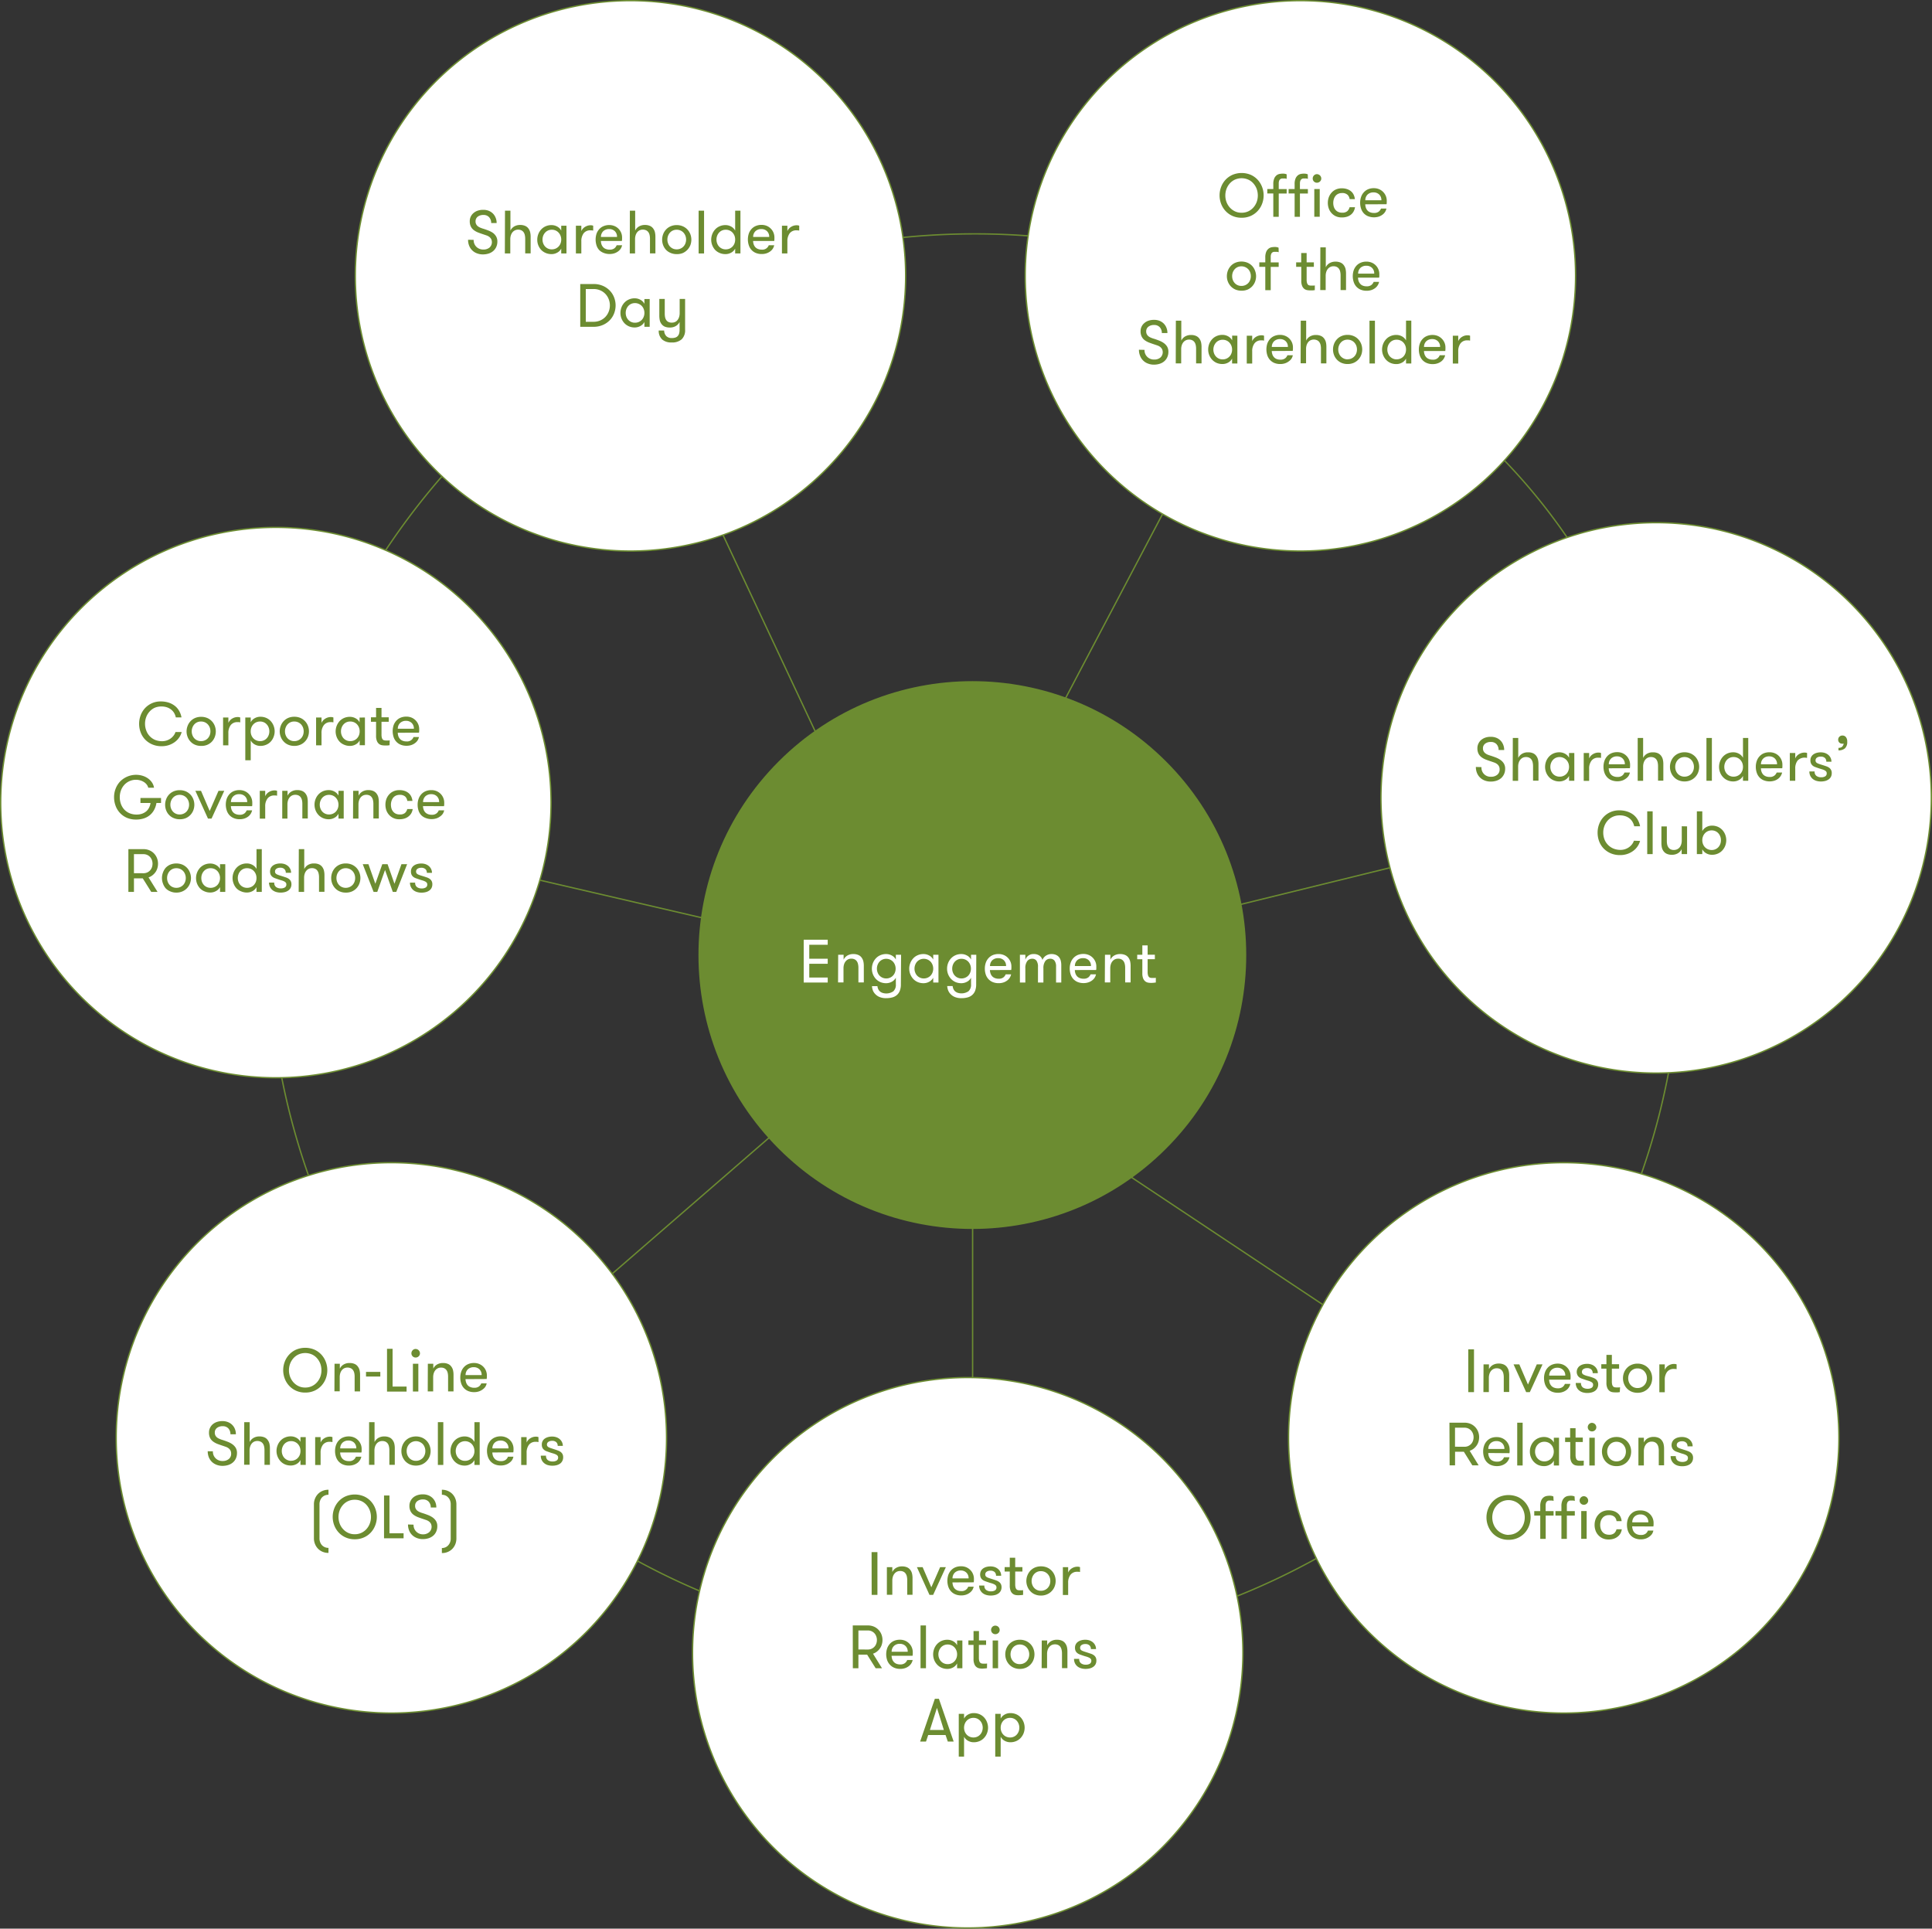 <svg xmlns="http://www.w3.org/2000/svg" width="711.21" height="709.93" viewBox="0 0 711.21 709.93"><rect x="0" y="0" width="711.21" height="709.93" fill="#333333" stroke="none"/><defs><style>.cls-1,.cls-4{fill:none;stroke:#6c8c31;}.cls-1{stroke-width:0.5px;}.cls-2{fill:#6c8c31;}.cls-3{fill:#fff;}.cls-4{stroke-width:1.23px;}</style></defs><title>infographic-</title><g id="Capa_2" data-name="Capa 2"><g id="Capa_1-2" data-name="Capa 1"><path class="cls-1" d="M448.7,102.09a259.41,259.41,0,0,0-89.91-16c-143.61,0-260,116.42-260,260s116.42,260,260,260,260-116.42,260-260c0-93.2-37-167.44-110.66-213.35"/><polygon class="cls-2" points="496.12 125.3 508.57 141.2 508.16 132.81 515.87 129.48 496.12 125.3"/><line class="cls-1" x1="114.45" y1="304.44" x2="281.39" y2="343.18"/><polygon class="cls-2" points="295.22 346.39 278.3 335.37 281.39 343.18 275.17 348.82 295.22 346.39"/><line class="cls-1" x1="572.68" y1="304.44" x2="371.09" y2="353.94"/><polygon class="cls-2" points="357.3 357.32 374.08 346.09 371.09 353.94 377.38 359.5 357.3 357.32"/><line class="cls-1" x1="246.03" y1="154.07" x2="322.06" y2="316.01"/><polygon class="cls-2" points="328.09 328.86 326.28 308.75 322.06 316.01 313.77 314.62 328.09 328.86"/><line class="cls-1" x1="173.98" y1="513.44" x2="298.19" y2="405.72"/><polygon class="cls-2" points="308.92 396.42 299.1 414.07 298.19 405.72 290.05 403.64 308.92 396.42"/><line class="cls-1" x1="446.47" y1="154.07" x2="363.92" y2="310.82"/><polygon class="cls-2" points="357.3 323.38 360.04 303.38 363.92 310.82 372.26 309.81 357.3 323.38"/><line class="cls-1" x1="518.42" y1="501.17" x2="367.29" y2="400.63"/><polygon class="cls-2" points="355.48 392.77 367.45 409.03 367.3 400.63 375.1 397.53 355.48 392.77"/><line class="cls-1" x1="358.04" y1="585.91" x2="358.04" y2="422.48"/><polygon class="cls-2" points="358.04 408.29 351.14 427.26 358.04 422.48 364.95 427.26 358.04 408.29"/><path class="cls-3" d="M232.08,202.84a101.3,101.3,0,1,0-101.29-101.3,101.3,101.3,0,0,0,101.29,101.3"/><path class="cls-1" d="M232.08,202.84a101.3,101.3,0,1,0-101.29-101.3A101.3,101.3,0,0,0,232.08,202.84Z"/><path class="cls-3" d="M478.7,202.84a101.3,101.3,0,1,0-101.3-101.3,101.3,101.3,0,0,0,101.3,101.3"/><path class="cls-1" d="M478.7,202.84a101.3,101.3,0,1,0-101.3-101.3A101.3,101.3,0,0,0,478.7,202.84Z"/><path class="cls-3" d="M609.66,395a101.3,101.3,0,1,0-101.3-101.3A101.3,101.3,0,0,0,609.66,395"/><path class="cls-1" d="M609.66,395a101.3,101.3,0,1,0-101.3-101.3A101.3,101.3,0,0,0,609.66,395Z"/><path class="cls-3" d="M575.64,630.59a101.3,101.3,0,1,0-101.3-101.3,101.3,101.3,0,0,0,101.3,101.3"/><path class="cls-1" d="M575.64,630.59a101.3,101.3,0,1,0-101.3-101.3A101.3,101.3,0,0,0,575.64,630.59Z"/><path class="cls-3" d="M356.24,709.68a101.3,101.3,0,1,0-101.3-101.3,101.3,101.3,0,0,0,101.3,101.3"/><path class="cls-1" d="M356.24,709.68a101.3,101.3,0,1,0-101.3-101.3A101.3,101.3,0,0,0,356.24,709.68Z"/><path class="cls-3" d="M144.07,630.59a101.3,101.3,0,1,0-101.3-101.3,101.3,101.3,0,0,0,101.3,101.3"/><path class="cls-1" d="M144.07,630.59a101.3,101.3,0,1,0-101.3-101.3A101.3,101.3,0,0,0,144.07,630.59Z"/><path class="cls-2" d="M457.07,80.15a8.1,8.1,0,0,1-3.4-.68,7.8,7.8,0,0,1-2.55-1.84A8,8,0,0,1,449.51,75a8.75,8.75,0,0,1,0-6.16,8.12,8.12,0,0,1,1.61-2.64,7.92,7.92,0,0,1,2.55-1.83,8.72,8.72,0,0,1,6.8,0A7.92,7.92,0,0,1,463,66.2a8.29,8.29,0,0,1,1.61,2.64,8.75,8.75,0,0,1,0,6.16A8.14,8.14,0,0,1,463,77.63a7.8,7.8,0,0,1-2.55,1.84A8.1,8.1,0,0,1,457.07,80.15Zm0-1.84a5.68,5.68,0,0,0,2.49-.54,5.79,5.79,0,0,0,1.87-1.43,6.48,6.48,0,0,0,1.19-2,7.09,7.09,0,0,0,.41-2.38,7.25,7.25,0,0,0-.41-2.4,6.48,6.48,0,0,0-1.19-2,5.5,5.5,0,0,0-1.87-1.42,6.14,6.14,0,0,0-5,0,5.74,5.74,0,0,0-1.88,1.42,6.48,6.48,0,0,0-1.19,2,7,7,0,0,0-.42,2.4,6.86,6.86,0,0,0,.42,2.38,6.48,6.48,0,0,0,1.19,2,6.05,6.05,0,0,0,1.88,1.43A5.63,5.63,0,0,0,457.07,78.31Zm16.58-12.47a3.53,3.53,0,0,0-.54-.13,3.67,3.67,0,0,0-.61,0,4.46,4.46,0,0,0-.63,0,1.2,1.2,0,0,0-.57.24,1.29,1.29,0,0,0-.42.57,3,3,0,0,0-.15,1.08v2h2.92v1.64h-2.92v8.57h-2V71.22h-2.21V69.58h2.21V67.8a5.1,5.1,0,0,1,.37-2.17,3,3,0,0,1,.91-1.16A2.68,2.68,0,0,1,471.2,64a7.32,7.32,0,0,1,1.06-.09,3.93,3.93,0,0,1,.82.08,2.23,2.23,0,0,1,.57.19Zm7.81,0a3.53,3.53,0,0,0-.54-.13,3.67,3.67,0,0,0-.61,0,4.46,4.46,0,0,0-.63,0,1.2,1.2,0,0,0-.57.24,1.29,1.29,0,0,0-.42.57,3,3,0,0,0-.16,1.08v2h2.93v1.64h-2.93v8.57h-1.95V71.22h-2.21V69.58h2.21V67.8a5.1,5.1,0,0,1,.37-2.17,3,3,0,0,1,.91-1.16A2.69,2.69,0,0,1,479,64a7,7,0,0,1,1-.09,4.16,4.16,0,0,1,.85.08,2.23,2.23,0,0,1,.57.19Zm1.78-.13a1.59,1.59,0,0,1,.45-1.13,1.47,1.47,0,0,1,1.1-.47,1.62,1.62,0,0,1,1.6,1.6,1.46,1.46,0,0,1-.48,1.1,1.56,1.56,0,0,1-1.12.45,1.49,1.49,0,0,1-1.1-.45A1.5,1.5,0,0,1,483.24,65.71Zm.58,3.87h2V79.79h-2Zm13,3.71a2.6,2.6,0,0,0-.76-1.58,2.83,2.83,0,0,0-2.08-.65,3,3,0,0,0-1.38.3,2.68,2.68,0,0,0-1,.8,3.7,3.7,0,0,0-.6,1.15,4.85,4.85,0,0,0-.2,1.38,4.77,4.77,0,0,0,.19,1.37,3.32,3.32,0,0,0,.6,1.15,2.84,2.84,0,0,0,1,.78,3.32,3.32,0,0,0,1.47.3,2.77,2.77,0,0,0,1.89-.54,2.91,2.91,0,0,0,.86-1.47h2a4.68,4.68,0,0,1-.48,1.48,3.9,3.9,0,0,1-.95,1.19,4.5,4.5,0,0,1-1.45.8,6.22,6.22,0,0,1-2,.29,5.1,5.1,0,0,1-2.21-.45,4.88,4.88,0,0,1-1.59-1.19,5,5,0,0,1-1-1.71,6.26,6.26,0,0,1,0-4,5.31,5.31,0,0,1,1-1.72,4.67,4.67,0,0,1,1.59-1.2,5.12,5.12,0,0,1,2.2-.45,5.85,5.85,0,0,1,2.12.35,4.36,4.36,0,0,1,1.47.9,3.79,3.79,0,0,1,.87,1.27,4.55,4.55,0,0,1,.37,1.46Zm5.76,1.91a4.06,4.06,0,0,0,.21,1.23,3.2,3.2,0,0,0,.56,1,2.54,2.54,0,0,0,1,.7,3.6,3.6,0,0,0,1.44.26,2.71,2.71,0,0,0,1.74-.48,2.8,2.8,0,0,0,.85-1.14h2a3.9,3.9,0,0,1-.5,1.24,3.81,3.81,0,0,1-.94,1,4.75,4.75,0,0,1-1.38.72,6,6,0,0,1-4-.16,4.39,4.39,0,0,1-1.6-1.14,4.78,4.78,0,0,1-.94-1.7,6.76,6.76,0,0,1-.32-2.08,6.45,6.45,0,0,1,.34-2.14,4.81,4.81,0,0,1,1-1.71,4.48,4.48,0,0,1,1.57-1.13,5.39,5.39,0,0,1,2.15-.4,5,5,0,0,1,1.86.35,4.53,4.53,0,0,1,1.51,1,4.67,4.67,0,0,1,1,1.47,4.57,4.57,0,0,1,.36,1.81c0,.15,0,.33,0,.54s0,.46-.08.74Zm3.06-4.38a3.09,3.09,0,0,0-2.16.75,2.87,2.87,0,0,0-.88,2.15h5.92a2.82,2.82,0,0,0-.82-2.13A2.92,2.92,0,0,0,505.65,70.82Z"/><path class="cls-2" d="M457,107a5.62,5.62,0,0,1-2.21-.42,5.22,5.22,0,0,1-1.69-1.17,5.44,5.44,0,0,1-1.46-3.76,5.71,5.71,0,0,1,.38-2.06,5.45,5.45,0,0,1,1.08-1.72,4.93,4.93,0,0,1,1.69-1.17,5.92,5.92,0,0,1,4.43,0,5,5,0,0,1,1.7,1.17A5.14,5.14,0,0,1,462,99.63a5.61,5.61,0,0,1,0,4.11,5.14,5.14,0,0,1-2.79,2.88A5.63,5.63,0,0,1,457,107Zm0-1.75a3.43,3.43,0,0,0,1.42-.29,3.53,3.53,0,0,0,1.1-.78,3.29,3.29,0,0,0,.69-1.14,3.77,3.77,0,0,0,.25-1.39,3.82,3.82,0,0,0-.25-1.4,3.48,3.48,0,0,0-.69-1.14,3.53,3.53,0,0,0-3.94-.79,3.14,3.14,0,0,0-1.07.79,3.86,3.86,0,0,0-.69,1.14,4,4,0,0,0-.24,1.4,4,4,0,0,0,.24,1.39,3.62,3.62,0,0,0,.69,1.14,3.26,3.26,0,0,0,2.49,1.07Z"/><path class="cls-2" d="M470.71,92.85a3.58,3.58,0,0,0-.54-.14,3.82,3.82,0,0,0-.61,0,4.44,4.44,0,0,0-.63,0,1.28,1.28,0,0,0-.58.24,1.26,1.26,0,0,0-.41.57,2.86,2.86,0,0,0-.16,1.08v2h2.93v1.64h-2.93v8.58h-2V98.22h-2.2V96.58h2.2V94.8a5.27,5.27,0,0,1,.37-2.17,3,3,0,0,1,.92-1.16,2.69,2.69,0,0,1,1.14-.47,7.43,7.43,0,0,1,1.06-.09,3.86,3.86,0,0,1,.82.08,2.82,2.82,0,0,1,.58.19Z"/><path class="cls-2" d="M484,106.8l-.78.09c-.32,0-.65,0-1,0a6.53,6.53,0,0,1-1-.09,2.43,2.43,0,0,1-1.05-.44,2.63,2.63,0,0,1-.81-1.07,4.85,4.85,0,0,1-.33-2V98.22h-1.89V96.58H479V93.14h2v3.44h2.66v1.64h-2.66v4.69a4.18,4.18,0,0,0,.13,1.18,1.56,1.56,0,0,0,.34.67,1,1,0,0,0,.53.3,2.93,2.93,0,0,0,.69.07h.71a2.07,2.07,0,0,0,.62-.07Z"/><path class="cls-2" d="M486.05,91.05h2v7.33a3.5,3.5,0,0,1,1.37-1.51,4.27,4.27,0,0,1,2.23-.56,4.44,4.44,0,0,1,1.84.35,2.94,2.94,0,0,1,1.22,1,4,4,0,0,1,.61,1.31,8.13,8.13,0,0,1,.18,1.8v6h-2v-5.43a6.12,6.12,0,0,0-.14-1.31,2.76,2.76,0,0,0-.44-1.06,2.1,2.1,0,0,0-.8-.7,2.61,2.61,0,0,0-1.21-.26,2.58,2.58,0,0,0-1.28.3,2.68,2.68,0,0,0-.9.77,3.53,3.53,0,0,0-.54,1.12,4.69,4.69,0,0,0-.18,1.3v5.27h-2Z"/><path class="cls-2" d="M499.91,102.21a4.39,4.39,0,0,0,.21,1.22,3,3,0,0,0,.57,1,2.43,2.43,0,0,0,.95.7,3.6,3.6,0,0,0,1.44.26,2.74,2.74,0,0,0,1.75-.48,2.8,2.8,0,0,0,.84-1.14h2a3.85,3.85,0,0,1-1.44,2.27,4.82,4.82,0,0,1-1.37.72,5.42,5.42,0,0,1-1.76.27,5.64,5.64,0,0,1-2.25-.42,4.63,4.63,0,0,1-1.6-1.15,4.78,4.78,0,0,1-.94-1.7,6.91,6.91,0,0,1,0-4.22,5,5,0,0,1,1-1.71,4.41,4.41,0,0,1,1.58-1.12,5.3,5.3,0,0,1,2.14-.41,5,5,0,0,1,1.86.35,4.54,4.54,0,0,1,2.87,4.26c0,.15,0,.33,0,.54s0,.46-.08.75ZM503,97.82a3.09,3.09,0,0,0-2.16.75,2.87,2.87,0,0,0-.88,2.15h5.92a2.79,2.79,0,0,0-.82-2.13A2.92,2.92,0,0,0,503,97.82Z"/><path class="cls-2" d="M421.32,128.78a3.41,3.41,0,0,0,1,2.57,3.49,3.49,0,0,0,2.58,1,3.41,3.41,0,0,0,2.25-.72,2.67,2.67,0,0,0,.61-3.15,2.71,2.71,0,0,0-.71-.8,3.61,3.61,0,0,0-1-.52c-.35-.12-.7-.24-1-.34-.71-.23-1.37-.46-2-.7a6.88,6.88,0,0,1-1.66-.89,3.74,3.74,0,0,1-1.11-1.32,4.28,4.28,0,0,1-.41-2,3.84,3.84,0,0,1,1.4-3,4.43,4.43,0,0,1,1.55-.87,6.15,6.15,0,0,1,2-.3,5.49,5.49,0,0,1,2,.34,4.76,4.76,0,0,1,1.55,1,4.67,4.67,0,0,1,1,1.52,5,5,0,0,1,.38,2h-2.05a3.12,3.12,0,0,0-.78-2.16,2.69,2.69,0,0,0-2.08-.81,3.28,3.28,0,0,0-2.1.63,2.1,2.1,0,0,0-.8,1.73,2.12,2.12,0,0,0,.25,1.09,2.34,2.34,0,0,0,.65.75,4.13,4.13,0,0,0,.93.51,10.19,10.19,0,0,0,1.1.38c.6.19,1.21.41,1.83.65a7.86,7.86,0,0,1,1.7.9,4.54,4.54,0,0,1,1.24,1.31,3.7,3.7,0,0,1,.47,1.93,4.69,4.69,0,0,1-.42,2,4.25,4.25,0,0,1-1.13,1.5,4.76,4.76,0,0,1-1.69.91,7,7,0,0,1-2.09.31,6,6,0,0,1-2.14-.38A4.86,4.86,0,0,1,419.7,131a5.62,5.62,0,0,1-.43-2.26Z"/><path class="cls-2" d="M432.86,118.05h2v7.33a3.56,3.56,0,0,1,1.37-1.51,4.27,4.27,0,0,1,2.23-.56,4.44,4.44,0,0,1,1.84.35,2.94,2.94,0,0,1,1.22,1,3.84,3.84,0,0,1,.61,1.31,7.57,7.57,0,0,1,.18,1.8v6h-2v-5.43a6.12,6.12,0,0,0-.14-1.31,2.76,2.76,0,0,0-.44-1.06,2.14,2.14,0,0,0-.79-.7,2.65,2.65,0,0,0-1.22-.26,2.6,2.6,0,0,0-1.28.3,2.68,2.68,0,0,0-.9.77,3.53,3.53,0,0,0-.54,1.12,4.69,4.69,0,0,0-.18,1.3v5.27h-2Z"/><path class="cls-2" d="M455.5,123.58V133.8h-1.94V132a3.55,3.55,0,0,1-1.47,1.48A4.33,4.33,0,0,1,450,134a5.34,5.34,0,0,1-2.14-.42,5.15,5.15,0,0,1-1.65-1.17,5.49,5.49,0,0,1-1.45-3.76,5.71,5.71,0,0,1,.38-2.06,5.42,5.42,0,0,1,1.07-1.72,4.86,4.86,0,0,1,1.65-1.17,5.18,5.18,0,0,1,2.14-.43,4.33,4.33,0,0,1,2.11.54,3.58,3.58,0,0,1,1.47,1.49v-1.76Zm-5.41,8.71a3.45,3.45,0,0,0,1.43-.29,3.49,3.49,0,0,0,1.09-.78,3.31,3.31,0,0,0,.7-1.14,3.77,3.77,0,0,0,.25-1.39,3.82,3.82,0,0,0-.25-1.4,3.51,3.51,0,0,0-.7-1.14,3.22,3.22,0,0,0-1.09-.79,3.29,3.29,0,0,0-1.43-.29,3.23,3.23,0,0,0-1.41.29,3.14,3.14,0,0,0-1.07.79,3.86,3.86,0,0,0-.69,1.14,4,4,0,0,0-.25,1.4,4,4,0,0,0,.25,1.39,3.62,3.62,0,0,0,.69,1.14,3.26,3.26,0,0,0,2.48,1.07Z"/><path class="cls-2" d="M465.33,125.38l-.51-.09-.46,0a3,3,0,0,0-2.55,1.1,4.7,4.7,0,0,0-.85,2.95v4.48h-2V123.58h2v2a3.41,3.41,0,0,1,1.36-1.56,3.79,3.79,0,0,1,2-.6,2.69,2.69,0,0,1,1,.16Z"/><path class="cls-2" d="M468.16,129.21a4.39,4.39,0,0,0,.22,1.22,2.85,2.85,0,0,0,.56,1,2.51,2.51,0,0,0,.95.7,3.6,3.6,0,0,0,1.44.26,2.74,2.74,0,0,0,1.75-.48,2.63,2.63,0,0,0,.84-1.14h2a3.78,3.78,0,0,1-.49,1.24,3.85,3.85,0,0,1-1,1,4.82,4.82,0,0,1-1.37.72,5.42,5.42,0,0,1-1.76.27,5.64,5.64,0,0,1-2.25-.42,4.59,4.59,0,0,1-1.59-1.15,4.8,4.8,0,0,1-.95-1.7,7.12,7.12,0,0,1,0-4.22,5.14,5.14,0,0,1,1-1.71,4.5,4.5,0,0,1,1.58-1.12,5.35,5.35,0,0,1,2.15-.41,4.91,4.91,0,0,1,1.85.35,4.54,4.54,0,0,1,2.87,4.26c0,.15,0,.33,0,.54a6,6,0,0,1-.08.75Zm3.06-4.39a3.12,3.12,0,0,0-2.16.75,2.9,2.9,0,0,0-.88,2.15h5.92a2.79,2.79,0,0,0-.82-2.13A2.91,2.91,0,0,0,471.22,124.82Z"/><path class="cls-2" d="M478.83,118.05h2v7.33a3.44,3.44,0,0,1,1.37-1.51,4.21,4.21,0,0,1,2.22-.56,4.49,4.49,0,0,1,1.85.35,2.91,2.91,0,0,1,1.21,1,3.66,3.66,0,0,1,.61,1.31,7.57,7.57,0,0,1,.18,1.8v6h-2v-5.43a6.13,6.13,0,0,0-.13-1.31,2.92,2.92,0,0,0-.44-1.06,2.17,2.17,0,0,0-.8-.7,2.93,2.93,0,0,0-2.5,0,2.68,2.68,0,0,0-.9.77,3.53,3.53,0,0,0-.54,1.12,4.69,4.69,0,0,0-.17,1.3v5.27h-2Z"/><path class="cls-2" d="M496.06,134a5.57,5.57,0,0,1-2.2-.42,5.11,5.11,0,0,1-1.69-1.17,5.28,5.28,0,0,1-1.08-1.71,5.75,5.75,0,0,1,0-4.11,5.12,5.12,0,0,1,1.08-1.72,4.83,4.83,0,0,1,1.69-1.17,5.4,5.4,0,0,1,2.2-.43,5.48,5.48,0,0,1,2.23.43,5,5,0,0,1,1.7,1.17,5.3,5.3,0,0,1,1.09,1.72,5.75,5.75,0,0,1,0,4.11,5.48,5.48,0,0,1-1.09,1.71,5.26,5.26,0,0,1-1.7,1.17A5.65,5.65,0,0,1,496.06,134Zm0-1.75a3.37,3.37,0,0,0,3.22-2.21,4,4,0,0,0,.25-1.39,4,4,0,0,0-.25-1.4,3.69,3.69,0,0,0-.7-1.14,3.22,3.22,0,0,0-1.09-.79,3.32,3.32,0,0,0-1.43-.29,3.28,3.28,0,0,0-1.42.29,3.1,3.1,0,0,0-1.06.79,3.48,3.48,0,0,0-.69,1.14,3.82,3.82,0,0,0-.25,1.4,3.77,3.77,0,0,0,.25,1.39,3.29,3.29,0,0,0,.69,1.14,3.36,3.36,0,0,0,1.06.78A3.43,3.43,0,0,0,496.06,132.29Z"/><path class="cls-2" d="M504.14,118.05h2V133.8h-2Z"/><path class="cls-2" d="M517.59,132a3.55,3.55,0,0,1-1.47,1.48,4.27,4.27,0,0,1-2.1.54,5.31,5.31,0,0,1-2.14-.42,4.94,4.94,0,0,1-1.65-1.17,5.56,5.56,0,0,1-1.46-3.76,5.51,5.51,0,0,1,.39-2.06,5.25,5.25,0,0,1,1.07-1.72,4.68,4.68,0,0,1,1.65-1.17,5.15,5.15,0,0,1,2.14-.43,4.27,4.27,0,0,1,2.1.54,3.58,3.58,0,0,1,1.47,1.49v-7.29h1.94V133.8h-1.94Zm-3.46.27a3.35,3.35,0,0,0,2.52-1.07,3.47,3.47,0,0,0,.7-1.14,4,4,0,0,0,.24-1.39,4,4,0,0,0-.24-1.4,3.69,3.69,0,0,0-.7-1.14,3.22,3.22,0,0,0-1.09-.79,3.36,3.36,0,0,0-1.43-.29,3.22,3.22,0,0,0-2.49,1.08,3.64,3.64,0,0,0-.68,1.14,3.82,3.82,0,0,0-.25,1.4,3.77,3.77,0,0,0,.25,1.39,3.42,3.42,0,0,0,.68,1.14,3.52,3.52,0,0,0,1.07.78A3.4,3.4,0,0,0,514.13,132.29Z"/><path class="cls-2" d="M524.19,129.21a4.05,4.05,0,0,0,.21,1.22,3,3,0,0,0,.56,1,2.54,2.54,0,0,0,1,.7,3.6,3.6,0,0,0,1.44.26,2.49,2.49,0,0,0,2.59-1.62h2a3.85,3.85,0,0,1-1.44,2.27,4.75,4.75,0,0,1-1.38.72,5.36,5.36,0,0,1-1.75.27,5.58,5.58,0,0,1-2.25-.42,4.54,4.54,0,0,1-1.6-1.15,4.78,4.78,0,0,1-.94-1.7,6.76,6.76,0,0,1-.32-2.08,6.45,6.45,0,0,1,.34-2.14,4.81,4.81,0,0,1,1-1.71,4.37,4.37,0,0,1,1.57-1.12,5.35,5.35,0,0,1,2.15-.41,5,5,0,0,1,1.86.35,4.48,4.48,0,0,1,1.5,1,4.5,4.5,0,0,1,1.37,3.28c0,.15,0,.33,0,.54a5.8,5.8,0,0,1-.07.75Zm3.06-4.39a3.09,3.09,0,0,0-2.16.75,2.87,2.87,0,0,0-.88,2.15h5.92a2.79,2.79,0,0,0-.83-2.13A2.88,2.88,0,0,0,527.25,124.82Z"/><path class="cls-2" d="M541.17,125.38l-.5-.09-.46,0a3,3,0,0,0-2.56,1.1,4.76,4.76,0,0,0-.84,2.95v4.48h-2V123.58h2v2a3.35,3.35,0,0,1,1.36-1.56,3.79,3.79,0,0,1,2-.6,2.6,2.6,0,0,1,1,.16Z"/><path class="cls-2" d="M174.36,88.28a3.45,3.45,0,0,0,1,2.57,3.53,3.53,0,0,0,2.59,1,3.41,3.41,0,0,0,2.25-.72,2.67,2.67,0,0,0,.61-3.15,2.71,2.71,0,0,0-.71-.8,3.61,3.61,0,0,0-1-.52c-.35-.12-.7-.24-1-.34-.71-.23-1.38-.46-2-.7a6.8,6.8,0,0,1-1.65-.89,3.74,3.74,0,0,1-1.11-1.32,4.28,4.28,0,0,1-.41-2,3.84,3.84,0,0,1,1.4-3,4.43,4.43,0,0,1,1.55-.87,6.15,6.15,0,0,1,2-.3,5.49,5.49,0,0,1,2,.34,4.76,4.76,0,0,1,1.55,1,4.64,4.64,0,0,1,1,1.52,4.84,4.84,0,0,1,.39,2h-2a3.12,3.12,0,0,0-.78-2.16,2.69,2.69,0,0,0-2.08-.81,3.28,3.28,0,0,0-2.1.63,2.1,2.1,0,0,0-.8,1.73,2.12,2.12,0,0,0,.25,1.09,2.34,2.34,0,0,0,.65.75,4.13,4.13,0,0,0,.93.51,10.82,10.82,0,0,0,1.09.38c.6.19,1.22.41,1.84.65a7.86,7.86,0,0,1,1.7.9A4.38,4.38,0,0,1,182.61,87a3.61,3.61,0,0,1,.48,1.93,4.69,4.69,0,0,1-.42,2,4.27,4.27,0,0,1-1.14,1.5,4.71,4.71,0,0,1-1.68.91,7.11,7.11,0,0,1-2.1.31,6,6,0,0,1-2.13-.38,4.86,4.86,0,0,1-2.88-2.74,5.62,5.62,0,0,1-.43-2.26Z"/><path class="cls-2" d="M185.9,77.55h2v7.33a3.5,3.5,0,0,1,1.37-1.51,4.24,4.24,0,0,1,2.23-.56,4.44,4.44,0,0,1,1.84.35,2.94,2.94,0,0,1,1.22,1,3.82,3.82,0,0,1,.6,1.31,7.57,7.57,0,0,1,.18,1.8v6h-2V87.87a6.12,6.12,0,0,0-.14-1.31,2.76,2.76,0,0,0-.44-1.06,2.17,2.17,0,0,0-.8-.7,2.61,2.61,0,0,0-1.21-.26,2.58,2.58,0,0,0-1.28.3,2.68,2.68,0,0,0-.9.77,3.53,3.53,0,0,0-.54,1.12,4.69,4.69,0,0,0-.18,1.3V93.3h-2Z"/><path class="cls-2" d="M208.53,83.08V93.3H206.6V91.52A3.52,3.52,0,0,1,205.12,93a4.27,4.27,0,0,1-2.1.54,5.34,5.34,0,0,1-2.14-.42A5.15,5.15,0,0,1,199.23,92a5.49,5.49,0,0,1-1.45-3.76,5.71,5.71,0,0,1,.38-2.06,5.42,5.42,0,0,1,1.07-1.72,4.86,4.86,0,0,1,1.65-1.17,5.18,5.18,0,0,1,2.14-.43,4.27,4.27,0,0,1,2.1.54,3.54,3.54,0,0,1,1.48,1.49V83.08Zm-5.4,8.71a3.45,3.45,0,0,0,1.43-.29,3.49,3.49,0,0,0,1.09-.78,3.31,3.31,0,0,0,.7-1.14,3.77,3.77,0,0,0,.25-1.39,3.82,3.82,0,0,0-.25-1.4,3.51,3.51,0,0,0-.7-1.14,3.22,3.22,0,0,0-1.09-.79,3.29,3.29,0,0,0-1.43-.29,3.23,3.23,0,0,0-1.41.29,3.14,3.14,0,0,0-1.07.79,3.66,3.66,0,0,0-.69,1.14,4,4,0,0,0-.25,1.4,4,4,0,0,0,.25,1.39,3.45,3.45,0,0,0,.69,1.14,3.26,3.26,0,0,0,2.48,1.07Z"/><path class="cls-2" d="M218.37,84.88l-.51-.09-.46,0a3,3,0,0,0-2.56,1.1,4.76,4.76,0,0,0-.84,2.95V93.3h-2V83.08h2v2a3.35,3.35,0,0,1,1.36-1.56,3.79,3.79,0,0,1,2-.6,2.69,2.69,0,0,1,1,.16Z"/><path class="cls-2" d="M221.2,88.71a4.79,4.79,0,0,0,.21,1.22,3,3,0,0,0,.57,1,2.43,2.43,0,0,0,1,.7,3.6,3.6,0,0,0,1.44.26,2.74,2.74,0,0,0,1.75-.48,2.71,2.71,0,0,0,.84-1.14h2a3.78,3.78,0,0,1-.49,1.24,3.85,3.85,0,0,1-.95,1,4.82,4.82,0,0,1-1.37.72,5.42,5.42,0,0,1-1.76.27,5.64,5.64,0,0,1-2.25-.42A4.59,4.59,0,0,1,220.53,92a4.8,4.8,0,0,1-.95-1.7,7.12,7.12,0,0,1,0-4.22,5,5,0,0,1,1-1.71,4.41,4.41,0,0,1,1.58-1.12,5.35,5.35,0,0,1,2.15-.41,5,5,0,0,1,1.85.35A4.54,4.54,0,0,1,229,87.42c0,.15,0,.33,0,.54a6,6,0,0,1-.08.75Zm3.06-4.39a3.12,3.12,0,0,0-2.16.75,2.9,2.9,0,0,0-.88,2.15h5.92a2.79,2.79,0,0,0-.82-2.13A2.91,2.91,0,0,0,224.26,84.32Z"/><path class="cls-2" d="M231.87,77.55h1.95v7.33a3.52,3.52,0,0,1,1.38-1.51,4.21,4.21,0,0,1,2.22-.56,4.49,4.49,0,0,1,1.85.35,2.91,2.91,0,0,1,1.21,1,3.66,3.66,0,0,1,.61,1.31,7.57,7.57,0,0,1,.18,1.8v6h-2V87.87a6.13,6.13,0,0,0-.13-1.31,2.92,2.92,0,0,0-.44-1.06,2.17,2.17,0,0,0-.8-.7,2.93,2.93,0,0,0-2.5,0,2.68,2.68,0,0,0-.9.77,3.53,3.53,0,0,0-.54,1.12,4.69,4.69,0,0,0-.18,1.3V93.3h-1.95Z"/><path class="cls-2" d="M249.1,93.54a5.57,5.57,0,0,1-2.2-.42A5.11,5.11,0,0,1,245.21,92a5.28,5.28,0,0,1-1.08-1.71,5.75,5.75,0,0,1,0-4.11,5.12,5.12,0,0,1,1.08-1.72,4.83,4.83,0,0,1,1.69-1.17,5.4,5.4,0,0,1,2.2-.43,5.48,5.48,0,0,1,2.23.43,5.06,5.06,0,0,1,1.7,1.17,5.3,5.3,0,0,1,1.09,1.72,5.75,5.75,0,0,1,0,4.11A5.48,5.48,0,0,1,253,92a5.37,5.37,0,0,1-1.7,1.17A5.65,5.65,0,0,1,249.1,93.54Zm0-1.75a3.37,3.37,0,0,0,3.22-2.21,4,4,0,0,0,.25-1.39,4,4,0,0,0-.25-1.4,3.69,3.69,0,0,0-.7-1.14,3.22,3.22,0,0,0-1.09-.79,3.32,3.32,0,0,0-1.43-.29,3.28,3.28,0,0,0-1.42.29,3.24,3.24,0,0,0-1.07.79,3.64,3.64,0,0,0-.68,1.14,3.82,3.82,0,0,0-.25,1.4,3.77,3.77,0,0,0,.25,1.39,3.42,3.42,0,0,0,.68,1.14,3.52,3.52,0,0,0,1.07.78A3.43,3.43,0,0,0,249.1,91.79Z"/><path class="cls-2" d="M257.18,77.55h2V93.3h-2Z"/><path class="cls-2" d="M270.63,91.52A3.55,3.55,0,0,1,269.16,93a4.27,4.27,0,0,1-2.1.54,5.31,5.31,0,0,1-2.14-.42A5.09,5.09,0,0,1,263.26,92a5.58,5.58,0,0,1-1.06-1.71,5.61,5.61,0,0,1,0-4.11,5.4,5.4,0,0,1,1.06-1.72,4.81,4.81,0,0,1,1.66-1.17,5.15,5.15,0,0,1,2.14-.43,4.27,4.27,0,0,1,2.1.54,3.58,3.58,0,0,1,1.47,1.49V77.55h1.94V93.3h-1.94Zm-3.46.27a3.51,3.51,0,0,0,1.43-.29,3.61,3.61,0,0,0,1.09-.78,3.47,3.47,0,0,0,.7-1.14,4,4,0,0,0,.24-1.39,4,4,0,0,0-.24-1.4,3.69,3.69,0,0,0-.7-1.14,3.32,3.32,0,0,0-1.09-.79,3.36,3.36,0,0,0-1.43-.29,3.25,3.25,0,0,0-1.42.29,3.14,3.14,0,0,0-1.07.79,3.64,3.64,0,0,0-.68,1.14,3.82,3.82,0,0,0-.25,1.4,3.77,3.77,0,0,0,.25,1.39,3.28,3.28,0,0,0,3.17,2.21Z"/><path class="cls-2" d="M277.23,88.71a4.05,4.05,0,0,0,.21,1.22,3,3,0,0,0,.56,1,2.54,2.54,0,0,0,1,.7,3.6,3.6,0,0,0,1.44.26A2.49,2.49,0,0,0,283,90.28h2a3.81,3.81,0,0,1-.5,1.24,4,4,0,0,1-.94,1,4.75,4.75,0,0,1-1.38.72,5.36,5.36,0,0,1-1.75.27,5.58,5.58,0,0,1-2.25-.42,4.54,4.54,0,0,1-1.6-1.15,4.63,4.63,0,0,1-.94-1.7,6.91,6.91,0,0,1,0-4.22,4.81,4.81,0,0,1,1-1.71,4.37,4.37,0,0,1,1.57-1.12,5.35,5.35,0,0,1,2.15-.41,5,5,0,0,1,1.86.35,4.48,4.48,0,0,1,1.5,1,4.54,4.54,0,0,1,1,1.47,4.75,4.75,0,0,1,.36,1.81c0,.15,0,.33,0,.54a5.8,5.8,0,0,1-.07.75Zm3.06-4.39a3.09,3.09,0,0,0-2.16.75,2.87,2.87,0,0,0-.88,2.15h5.91a2.79,2.79,0,0,0-.82-2.13A2.88,2.88,0,0,0,280.29,84.32Z"/><path class="cls-2" d="M294.21,84.88l-.5-.09-.47,0a3,3,0,0,0-2.55,1.1,4.76,4.76,0,0,0-.84,2.95V93.3h-2V83.08h2v2a3.35,3.35,0,0,1,1.36-1.56,3.75,3.75,0,0,1,2-.6,2.65,2.65,0,0,1,1,.16Z"/><path class="cls-2" d="M218.46,104.55a8.46,8.46,0,0,1,3.47.67A7.82,7.82,0,0,1,224.5,107a7.36,7.36,0,0,1,1.58,2.52,8.06,8.06,0,0,1,0,5.8,7.36,7.36,0,0,1-1.58,2.52,7.82,7.82,0,0,1-2.57,1.78,8.46,8.46,0,0,1-3.47.68H213.6V104.55Zm-2.82,1.84v12.06h2.82a6,6,0,0,0,2.57-.52,5.67,5.67,0,0,0,1.9-1.36,5.9,5.9,0,0,0,1.17-1.92,6.27,6.27,0,0,0,0-4.46,5.9,5.9,0,0,0-1.17-1.92,5.67,5.67,0,0,0-1.9-1.36,6,6,0,0,0-2.57-.52Z"/><path class="cls-2" d="M239.16,110.08V120.3h-1.94v-1.78a3.55,3.55,0,0,1-1.47,1.48,4.3,4.3,0,0,1-2.11.54,5.26,5.26,0,0,1-2.13-.42,5.09,5.09,0,0,1-1.66-1.17,5.49,5.49,0,0,1-1.45-3.76,5.71,5.71,0,0,1,.38-2.06,5.42,5.42,0,0,1,1.07-1.72,4.81,4.81,0,0,1,1.66-1.17,5.1,5.1,0,0,1,2.13-.43,4.3,4.3,0,0,1,2.11.54,3.58,3.58,0,0,1,1.47,1.49v-1.76Zm-5.4,8.71a3.43,3.43,0,0,0,1.42-.29,3.53,3.53,0,0,0,1.1-.78,3.29,3.29,0,0,0,.69-1.14,3.77,3.77,0,0,0,.25-1.39,3.82,3.82,0,0,0-.25-1.4,3.48,3.48,0,0,0-.69-1.14,3.53,3.53,0,0,0-3.94-.79,3.14,3.14,0,0,0-1.07.79,3.86,3.86,0,0,0-.69,1.14,4,4,0,0,0-.24,1.4,4,4,0,0,0,.24,1.39,3.62,3.62,0,0,0,.69,1.14,3.26,3.26,0,0,0,2.49,1.07Z"/><path class="cls-2" d="M247.26,126.06A5.08,5.08,0,0,1,243.8,125a4.27,4.27,0,0,1-1.31-3.33h2a3,3,0,0,0,.82,2.08,2.8,2.8,0,0,0,2,.69,4.28,4.28,0,0,0,1.18-.15,2.08,2.08,0,0,0,.9-.49,2.28,2.28,0,0,0,.58-.93,4.7,4.7,0,0,0,.2-1.47v-2.88A3.54,3.54,0,0,1,248.8,120a4.11,4.11,0,0,1-2.22.56,4.69,4.69,0,0,1-1.88-.33,3.08,3.08,0,0,1-1.22-1,3.45,3.45,0,0,1-.6-1.32,8.67,8.67,0,0,1-.17-1.88v-6h2v5.36a7.25,7.25,0,0,0,.12,1.36,2.93,2.93,0,0,0,.43,1.07,2,2,0,0,0,.8.69,2.75,2.75,0,0,0,1.26.25,2.72,2.72,0,0,0,1.28-.28,2.45,2.45,0,0,0,.89-.77,3.57,3.57,0,0,0,.53-1.11,4.8,4.8,0,0,0,.18-1.33v-5.24h2v11.27a4.64,4.64,0,0,1-1.24,3.58A5.22,5.22,0,0,1,247.26,126.06Z"/><path class="cls-2" d="M545.36,282.38a3.32,3.32,0,0,0,3.55,3.54,3.41,3.41,0,0,0,2.25-.72,2.4,2.4,0,0,0,.88-2,2.3,2.3,0,0,0-1-2,3.61,3.61,0,0,0-1-.52c-.35-.13-.7-.24-1-.35-.71-.22-1.37-.46-2-.7a6.72,6.72,0,0,1-1.66-.89,3.79,3.79,0,0,1-1.11-1.31,4.33,4.33,0,0,1-.41-2,3.84,3.84,0,0,1,.38-1.71,4,4,0,0,1,1-1.33,4.77,4.77,0,0,1,1.55-.87,6.15,6.15,0,0,1,2-.3,5.49,5.49,0,0,1,2,.35,4.5,4.5,0,0,1,1.55,1,4.56,4.56,0,0,1,1,1.52,5,5,0,0,1,.38,2h-2.05a3.11,3.11,0,0,0-.77-2.16,2.73,2.73,0,0,0-2.09-.81,3.28,3.28,0,0,0-2.1.63,2.08,2.08,0,0,0-.8,1.73,2.14,2.14,0,0,0,.25,1.09,2.3,2.3,0,0,0,.65.74,3.8,3.8,0,0,0,.93.52,10.15,10.15,0,0,0,1.1.37c.6.2,1.21.41,1.83.65a7.86,7.86,0,0,1,1.7.9,4.45,4.45,0,0,1,1.24,1.32,3.69,3.69,0,0,1,.47,1.92,4.71,4.71,0,0,1-.42,2,4.44,4.44,0,0,1-1.13,1.5,5.09,5.09,0,0,1-1.69.91,7,7,0,0,1-2.09.3,6,6,0,0,1-2.14-.37,5,5,0,0,1-1.72-1.06,4.9,4.9,0,0,1-1.16-1.68,5.67,5.67,0,0,1-.43-2.27Z"/><path class="cls-2" d="M556.9,271.65h2V279a3.5,3.5,0,0,1,1.37-1.51,4.17,4.17,0,0,1,2.23-.56,4.45,4.45,0,0,1,1.84.34,3,3,0,0,1,1.22,1,3.79,3.79,0,0,1,.61,1.3,7.57,7.57,0,0,1,.18,1.8v6h-2V282a6.21,6.21,0,0,0-.14-1.32,2.94,2.94,0,0,0-.43-1.05,2.16,2.16,0,0,0-.8-.7,2.65,2.65,0,0,0-1.22-.26,2.72,2.72,0,0,0-1.28.29,2.82,2.82,0,0,0-.9.78,3.38,3.38,0,0,0-.54,1.11,4.76,4.76,0,0,0-.18,1.31v5.26h-2Z"/><path class="cls-2" d="M579.54,277.19V287.4H577.6v-1.78a3.58,3.58,0,0,1-1.47,1.49,4.33,4.33,0,0,1-2.11.54,5.1,5.1,0,0,1-2.13-.43,4.81,4.81,0,0,1-1.66-1.17,5.38,5.38,0,0,1-1.07-1.71,5.72,5.72,0,0,1,0-4.1,5.47,5.47,0,0,1,1.07-1.73,5.09,5.09,0,0,1,1.66-1.17,5.26,5.26,0,0,1,2.13-.42,4.33,4.33,0,0,1,2.11.54,3.55,3.55,0,0,1,1.47,1.48v-1.75Zm-5.4,8.7a3.28,3.28,0,0,0,1.42-.29,3.35,3.35,0,0,0,1.1-.77,3.48,3.48,0,0,0,.69-1.14,3.82,3.82,0,0,0,.25-1.4,3.77,3.77,0,0,0-.25-1.39,3.47,3.47,0,0,0-4.63-1.94,3.28,3.28,0,0,0-1.07.79,3.79,3.79,0,0,0-.69,1.15,4,4,0,0,0-.24,1.39,4,4,0,0,0,.24,1.4,3.86,3.86,0,0,0,.69,1.14,3.3,3.3,0,0,0,2.49,1.06Z"/><path class="cls-2" d="M589.37,279a3.46,3.46,0,0,0-.51-.09,3,3,0,0,0-.46,0,3,3,0,0,0-2.55,1.11,4.71,4.71,0,0,0-.85,2.94v4.48h-2V277.19h2v2a3.35,3.35,0,0,1,1.37-1.57,3.8,3.8,0,0,1,2-.59,2.49,2.49,0,0,1,1,.16Z"/><path class="cls-2" d="M592.2,282.81a4.4,4.4,0,0,0,.22,1.23,2.85,2.85,0,0,0,.56,1,2.65,2.65,0,0,0,1,.7,3.6,3.6,0,0,0,1.44.26,2.67,2.67,0,0,0,1.74-.49,2.61,2.61,0,0,0,.84-1.13h2a3.82,3.82,0,0,1-.49,1.23,3.89,3.89,0,0,1-1,1,4.69,4.69,0,0,1-1.37.72,6,6,0,0,1-4-.16,4.42,4.42,0,0,1-1.6-1.15,4.71,4.71,0,0,1-.95-1.7,6.71,6.71,0,0,1-.31-2.08,6.43,6.43,0,0,1,.34-2.13,5,5,0,0,1,1-1.71,4.52,4.52,0,0,1,1.58-1.13,5.36,5.36,0,0,1,2.15-.4,4.91,4.91,0,0,1,1.85.34,4.69,4.69,0,0,1,1.51,1,4.59,4.59,0,0,1,1.36,3.29c0,.15,0,.33,0,.54a5.7,5.7,0,0,1-.08.74Zm3.06-4.39a3.08,3.08,0,0,0-2.16.76,2.9,2.9,0,0,0-.87,2.15h5.91a2.79,2.79,0,0,0-.82-2.13A2.87,2.87,0,0,0,595.26,278.42Z"/><path class="cls-2" d="M602.87,271.65h2V279a3.44,3.44,0,0,1,1.37-1.51,4.15,4.15,0,0,1,2.23-.56,4.45,4.45,0,0,1,1.84.34,3,3,0,0,1,1.22,1,3.77,3.77,0,0,1,.6,1.3,7.57,7.57,0,0,1,.18,1.8v6h-1.95V282a6.21,6.21,0,0,0-.14-1.32,2.94,2.94,0,0,0-.44-1.05,2.09,2.09,0,0,0-.8-.7,2.61,2.61,0,0,0-1.21-.26,2.69,2.69,0,0,0-1.28.29,2.82,2.82,0,0,0-.9.78,3.38,3.38,0,0,0-.54,1.11,4.76,4.76,0,0,0-.18,1.31v5.26h-2Z"/><path class="cls-2" d="M620.1,287.65a5.4,5.4,0,0,1-2.2-.43,4.83,4.83,0,0,1-1.69-1.17,5.23,5.23,0,0,1-1.08-1.71,5.72,5.72,0,0,1,0-4.1,5.32,5.32,0,0,1,1.08-1.73,5.11,5.11,0,0,1,1.69-1.17,5.57,5.57,0,0,1,2.2-.42,5.65,5.65,0,0,1,2.23.42,5.26,5.26,0,0,1,1.7,1.17,5.19,5.19,0,0,1,1.09,1.73,5.72,5.72,0,0,1,0,4.1,5.1,5.1,0,0,1-1.09,1.71,5,5,0,0,1-1.7,1.17A5.48,5.48,0,0,1,620.1,287.65Zm0-1.76a3.39,3.39,0,0,0,2.52-1.06,3.51,3.51,0,0,0,.7-1.14,3.82,3.82,0,0,0,.25-1.4,3.77,3.77,0,0,0-.25-1.39,3.45,3.45,0,0,0-.7-1.15,3.36,3.36,0,0,0-1.09-.79,3.48,3.48,0,0,0-1.43-.29,3.35,3.35,0,0,0-1.41.29,3.17,3.17,0,0,0-1.07.79,3.43,3.43,0,0,0-.69,1.15,3.77,3.77,0,0,0-.25,1.39,3.82,3.82,0,0,0,.25,1.4,3.48,3.48,0,0,0,.69,1.14,3.13,3.13,0,0,0,1.07.77A3.2,3.2,0,0,0,620.1,285.89Z"/><path class="cls-2" d="M628.18,271.65h2V287.4h-2Z"/><path class="cls-2" d="M641.63,285.62a3.58,3.58,0,0,1-1.47,1.49,4.27,4.27,0,0,1-2.1.54,5.15,5.15,0,0,1-2.14-.43,4.77,4.77,0,0,1-1.65-1.17,5.21,5.21,0,0,1-1.07-1.71,5.72,5.72,0,0,1,0-4.1,5.3,5.3,0,0,1,1.07-1.73,5,5,0,0,1,1.65-1.17,5.31,5.31,0,0,1,2.14-.42,4.27,4.27,0,0,1,2.1.54,3.55,3.55,0,0,1,1.47,1.48v-7.29h1.94V287.4h-1.94Zm-3.46.27a3.39,3.39,0,0,0,2.52-1.06,3.69,3.69,0,0,0,.7-1.14,4,4,0,0,0,.24-1.4,4,4,0,0,0-.24-1.39,3.62,3.62,0,0,0-.7-1.15,3.36,3.36,0,0,0-1.09-.79,3.48,3.48,0,0,0-1.43-.29,3.22,3.22,0,0,0-2.49,1.08,3.57,3.57,0,0,0-.68,1.15,3.77,3.77,0,0,0-.25,1.39,3.82,3.82,0,0,0,.25,1.4,3.64,3.64,0,0,0,.68,1.14,3.33,3.33,0,0,0,1.07.77A3.25,3.25,0,0,0,638.17,285.89Z"/><path class="cls-2" d="M648.23,282.81a4.06,4.06,0,0,0,.21,1.23,3.2,3.2,0,0,0,.56,1,2.65,2.65,0,0,0,1,.7,3.6,3.6,0,0,0,1.44.26,2.65,2.65,0,0,0,1.74-.49,2.71,2.71,0,0,0,.85-1.13h2a3.93,3.93,0,0,1-1.44,2.27,4.75,4.75,0,0,1-1.38.72,6,6,0,0,1-4-.16,4.42,4.42,0,0,1-1.6-1.15,4.69,4.69,0,0,1-.94-1.7,6.71,6.71,0,0,1-.32-2.08,6.43,6.43,0,0,1,.34-2.13,4.81,4.81,0,0,1,1-1.71,4.48,4.48,0,0,1,1.57-1.13,5.39,5.39,0,0,1,2.15-.4,5,5,0,0,1,1.86.34,4.5,4.5,0,0,1,2.51,2.46,4.53,4.53,0,0,1,.36,1.81c0,.15,0,.33,0,.54s0,.46-.08.74Zm3.06-4.39a3,3,0,0,0-2.16.76,2.87,2.87,0,0,0-.88,2.15h5.92a2.82,2.82,0,0,0-.82-2.13A2.89,2.89,0,0,0,651.29,278.42Z"/><path class="cls-2" d="M665.21,279a3.6,3.6,0,0,0-.5-.09,3.51,3.51,0,0,0-3,1.08,4.71,4.71,0,0,0-.84,2.94v4.48h-2V277.19h2v2a3.33,3.33,0,0,1,1.36-1.57,3.86,3.86,0,0,1,2-.59,2.41,2.41,0,0,1,1,.16Z"/><path class="cls-2" d="M671.22,281.71l1.14.38a4.15,4.15,0,0,1,1,.52,2.3,2.3,0,0,1,.94,2,2.88,2.88,0,0,1-.3,1.34,2.67,2.67,0,0,1-.85.95,3.8,3.8,0,0,1-1.27.58,6.58,6.58,0,0,1-1.58.19,5.71,5.71,0,0,1-1.62-.23,3.94,3.94,0,0,1-1.34-.68,3.46,3.46,0,0,1-1.27-2.78H668a1.87,1.87,0,0,0,.69,1.65,2.85,2.85,0,0,0,1.72.49,2.76,2.76,0,0,0,1.49-.35,1.22,1.22,0,0,0,.55-1.12,1,1,0,0,0-.22-.68,1.92,1.92,0,0,0-.64-.46,5.51,5.51,0,0,0-1-.37c-.4-.12-.86-.26-1.37-.44s-.75-.25-1.09-.39a3,3,0,0,1-.88-.51,2.34,2.34,0,0,1-.58-.77,2.71,2.71,0,0,1-.22-1.15,2.61,2.61,0,0,1,1.11-2.19,3.75,3.75,0,0,1,1.21-.56,5.53,5.53,0,0,1,1.49-.19,4.89,4.89,0,0,1,1.55.24,4,4,0,0,1,1.25.71,3.4,3.4,0,0,1,.83,1.09,3.23,3.23,0,0,1,.3,1.4h-1.89a1.77,1.77,0,0,0-.52-1.38,2.2,2.2,0,0,0-1.55-.49,2.38,2.38,0,0,0-1.35.36,1.19,1.19,0,0,0-.54,1.06,1.07,1.07,0,0,0,.19.63,1.6,1.6,0,0,0,.58.43,8.21,8.21,0,0,0,.92.35Z"/><path class="cls-2" d="M676.67,272.28a1.52,1.52,0,0,1,1.55-1.53,1.6,1.6,0,0,1,1.32.61A2.5,2.5,0,0,1,680,273a3.11,3.11,0,0,1-.86,2.49,3.54,3.54,0,0,1-2.36.72v-.92a2.2,2.2,0,0,0,1-.19,1.3,1.3,0,0,0,.57-.51,1.75,1.75,0,0,0,.25-.49,1.41,1.41,0,0,0,.07-.45.36.36,0,0,1-.19.11,1.06,1.06,0,0,1-.31,0,1.48,1.48,0,0,1-1.09-.43A1.46,1.46,0,0,1,676.67,272.28Z"/><path class="cls-2" d="M603.75,309.54a6.77,6.77,0,0,1-2.58,3.71,7.8,7.8,0,0,1-2.17,1.11,8.28,8.28,0,0,1-2.63.4,8.52,8.52,0,0,1-3.47-.67,8.06,8.06,0,0,1-2.6-1.8,7.87,7.87,0,0,1-1.63-2.62,9.08,9.08,0,0,1-.56-3.17,8.74,8.74,0,0,1,.55-3.08,8,8,0,0,1,1.59-2.62,7.74,7.74,0,0,1,5.83-2.51,9.41,9.41,0,0,1,3,.46A7.51,7.51,0,0,1,601.4,300a6.54,6.54,0,0,1,1.54,1.86,7.59,7.59,0,0,1,.81,2.3h-2.16a5.46,5.46,0,0,0-.61-1.59,4.39,4.39,0,0,0-1.1-1.29,5,5,0,0,0-1.57-.84,6.16,6.16,0,0,0-2-.3,6,6,0,0,0-2.6.53,5.76,5.76,0,0,0-1.91,1.41,6.4,6.4,0,0,0-1.19,2,6.86,6.86,0,0,0-.42,2.38,7,7,0,0,0,.43,2.47,5.81,5.81,0,0,0,1.25,2,6,6,0,0,0,2,1.4,6.89,6.89,0,0,0,2.73.52,5.32,5.32,0,0,0,1.58-.25,5.59,5.59,0,0,0,1.43-.7,5.25,5.25,0,0,0,1.14-1.07,4.58,4.58,0,0,0,.73-1.36Z"/><path class="cls-2" d="M606.38,298.65h2V314.4h-2Z"/><path class="cls-2" d="M621.05,304.19V314.4h-2v-1.82a3.52,3.52,0,0,1-1.38,1.51,4.28,4.28,0,0,1-2.22.56,4.49,4.49,0,0,1-1.85-.35,2.94,2.94,0,0,1-1.23-1,3.59,3.59,0,0,1-.6-1.3,8.2,8.2,0,0,1-.17-1.8v-6h2v5.4a6,6,0,0,0,.14,1.32,2.78,2.78,0,0,0,.44,1,2.19,2.19,0,0,0,.78.7,2.61,2.61,0,0,0,1.21.26,2.79,2.79,0,0,0,1.29-.29,2.49,2.49,0,0,0,.91-.76,3.38,3.38,0,0,0,.54-1.11,4.85,4.85,0,0,0,.18-1.33v-5.24Z"/><path class="cls-2" d="M626.65,314.4h-2V298.65h2v7.29a3.59,3.59,0,0,1,1.46-1.48,4.27,4.27,0,0,1,2.1-.54,5.42,5.42,0,0,1,2.15.42,5.09,5.09,0,0,1,1.66,1.17,5.47,5.47,0,0,1,1.07,1.73,5.72,5.72,0,0,1,0,4.1,5.38,5.38,0,0,1-1.07,1.71,4.81,4.81,0,0,1-1.66,1.17,5.26,5.26,0,0,1-2.15.43,4.27,4.27,0,0,1-2.1-.54,3.61,3.61,0,0,1-1.46-1.49Zm3.47-1.51a3.18,3.18,0,0,0,1.39-.29,3.23,3.23,0,0,0,1.07-.77,3.86,3.86,0,0,0,.69-1.14,4,4,0,0,0,.24-1.4,4,4,0,0,0-.24-1.39,3.79,3.79,0,0,0-.69-1.15,3.28,3.28,0,0,0-1.07-.79,3.32,3.32,0,0,0-1.39-.29,3.48,3.48,0,0,0-1.43.29,3.36,3.36,0,0,0-1.09.79,3.45,3.45,0,0,0-.7,1.15,3.77,3.77,0,0,0-.25,1.39,3.82,3.82,0,0,0,.25,1.4,3.51,3.51,0,0,0,.7,1.14,3.39,3.39,0,0,0,2.52,1.06Z"/><path class="cls-2" d="M540.5,496.7h2.11v15.75H540.5Z"/><path class="cls-2" d="M546.12,502.23h2V504a3.56,3.56,0,0,1,1.37-1.51,4.27,4.27,0,0,1,2.23-.56,4.49,4.49,0,0,1,1.85.35,2.91,2.91,0,0,1,1.21,1,3.66,3.66,0,0,1,.61,1.31,7.57,7.57,0,0,1,.18,1.8v6h-2V507a6.13,6.13,0,0,0-.13-1.31,2.92,2.92,0,0,0-.44-1.06,2.26,2.26,0,0,0-.8-.7,2.65,2.65,0,0,0-1.22-.26,2.6,2.6,0,0,0-1.28.3,2.68,2.68,0,0,0-.9.77,3.43,3.43,0,0,0-.54,1.12,4.69,4.69,0,0,0-.18,1.3v5.27h-2Z"/><path class="cls-2" d="M559.29,502.23l3.19,7.43,3.24-7.43h2.12l-4.68,10.22h-1.35l-4.64-10.22Z"/><path class="cls-2" d="M570.27,507.86a4.05,4.05,0,0,0,.21,1.22,3,3,0,0,0,.56,1,2.54,2.54,0,0,0,1,.7,3.6,3.6,0,0,0,1.44.26,2.73,2.73,0,0,0,1.74-.48,2.68,2.68,0,0,0,.85-1.14h2a3.85,3.85,0,0,1-1.44,2.27,4.75,4.75,0,0,1-1.38.72,5.36,5.36,0,0,1-1.75.27,5.58,5.58,0,0,1-2.25-.42,4.54,4.54,0,0,1-1.6-1.15,4.78,4.78,0,0,1-.94-1.7,6.76,6.76,0,0,1-.32-2.08,6.45,6.45,0,0,1,.34-2.14,4.81,4.81,0,0,1,1-1.71,4.37,4.37,0,0,1,1.57-1.12,5.35,5.35,0,0,1,2.15-.41,5,5,0,0,1,1.86.35,4.48,4.48,0,0,1,1.5,1,4.54,4.54,0,0,1,1,1.47,4.6,4.6,0,0,1,.36,1.81c0,.15,0,.33,0,.54a5.8,5.8,0,0,1-.07.75Zm3.06-4.39a3.09,3.09,0,0,0-2.16.75,2.88,2.88,0,0,0-.88,2.15h5.92a2.76,2.76,0,0,0-.83-2.12A2.85,2.85,0,0,0,573.33,503.47Z"/><path class="cls-2" d="M585.25,506.75q.59.18,1.14.39a4,4,0,0,1,1,.51,2.46,2.46,0,0,1,.68.79,2.49,2.49,0,0,1,.26,1.19A2.85,2.85,0,0,1,588,511a2.8,2.8,0,0,1-.85,1,4,4,0,0,1-1.27.57,6.11,6.11,0,0,1-1.58.19,5.71,5.71,0,0,1-1.62-.22,3.79,3.79,0,0,1-1.34-.69,3.34,3.34,0,0,1-.93-1.16,3.58,3.58,0,0,1-.34-1.62H582a1.92,1.92,0,0,0,.68,1.66,3,3,0,0,0,1.73.48,2.7,2.7,0,0,0,1.49-.35,1.2,1.2,0,0,0,.55-1.11,1,1,0,0,0-.22-.69,2.2,2.2,0,0,0-.64-.46,6.33,6.33,0,0,0-1-.37c-.4-.11-.86-.26-1.37-.44s-.75-.25-1.09-.38a3.3,3.3,0,0,1-.88-.52,2.17,2.17,0,0,1-.58-.76,2.74,2.74,0,0,1,.89-3.35,4,4,0,0,1,1.21-.56,6,6,0,0,1,1.49-.19,4.62,4.62,0,0,1,1.55.25,3.67,3.67,0,0,1,1.25.71,3.4,3.4,0,0,1,.83,1.09,3.18,3.18,0,0,1,.3,1.39h-1.89a1.74,1.74,0,0,0-.53-1.38,2.2,2.2,0,0,0-1.54-.48,2.38,2.38,0,0,0-1.35.36,1.18,1.18,0,0,0-.54,1.05,1,1,0,0,0,.19.63,1.49,1.49,0,0,0,.58.43,6.64,6.64,0,0,0,.92.35Z"/><path class="cls-2" d="M596.28,512.45l-.78.09c-.32,0-.65,0-1,0a6.53,6.53,0,0,1-1-.09,2.32,2.32,0,0,1-1-.44,2.63,2.63,0,0,1-.81-1.07,4.85,4.85,0,0,1-.33-2v-5.13h-1.89v-1.64h1.89v-3.44h2v3.44h2.66v1.64h-2.66v4.69a4.65,4.65,0,0,0,.12,1.18,1.69,1.69,0,0,0,.35.67,1,1,0,0,0,.53.3,2.87,2.87,0,0,0,.69.07h.71a2.07,2.07,0,0,0,.62-.07Z"/><path class="cls-2" d="M602.8,512.69a5.57,5.57,0,0,1-2.2-.42,5.11,5.11,0,0,1-1.69-1.17,5.28,5.28,0,0,1-1.08-1.71,5.75,5.75,0,0,1,0-4.11,5.12,5.12,0,0,1,1.08-1.72,4.83,4.83,0,0,1,1.69-1.17,5.4,5.4,0,0,1,2.2-.43,5.48,5.48,0,0,1,2.23.43,5.06,5.06,0,0,1,1.7,1.17,5.3,5.3,0,0,1,1.09,1.72,5.75,5.75,0,0,1,0,4.11,5.48,5.48,0,0,1-1.09,1.71,5.37,5.37,0,0,1-1.7,1.17A5.65,5.65,0,0,1,602.8,512.69Zm0-1.75a3.37,3.37,0,0,0,3.22-2.21,4,4,0,0,0,.25-1.39,4,4,0,0,0-.25-1.4,3.69,3.69,0,0,0-.7-1.14,3.22,3.22,0,0,0-1.09-.79,3.32,3.32,0,0,0-1.43-.29,3.28,3.28,0,0,0-1.42.29,3.24,3.24,0,0,0-1.07.79,3.64,3.64,0,0,0-.68,1.14,3.82,3.82,0,0,0-.25,1.4,3.77,3.77,0,0,0,.25,1.39,3.42,3.42,0,0,0,.68,1.14,3.52,3.52,0,0,0,1.07.78A3.43,3.43,0,0,0,602.8,510.94Z"/><path class="cls-2" d="M617.2,504l-.51-.09-.46,0a3,3,0,0,0-2.55,1.1,4.76,4.76,0,0,0-.84,3v4.48h-2V502.23h2v2a3.35,3.35,0,0,1,1.36-1.56,3.73,3.73,0,0,1,2-.6,2.65,2.65,0,0,1,1,.16Z"/><path class="cls-2" d="M533.57,523.7h5.53a5.65,5.65,0,0,1,2.23.42,5.14,5.14,0,0,1,2.79,2.88,5.45,5.45,0,0,1,.38,2,5.79,5.79,0,0,1-.23,1.66,5,5,0,0,1-.7,1.45,5.74,5.74,0,0,1-1.1,1.16,4.91,4.91,0,0,1-1.45.77l3.3,5.36H542l-3.12-5h-3.24v5h-2Zm5.53,8.86a3.29,3.29,0,0,0,1.39-.28,3.51,3.51,0,0,0,1.06-.75,3.41,3.41,0,0,0,.67-1.12,3.92,3.92,0,0,0,0-2.7,3.52,3.52,0,0,0-.67-1.12,3.4,3.4,0,0,0-1.06-.77,3.29,3.29,0,0,0-1.39-.28h-3.48v7Z"/><path class="cls-2" d="M547.86,534.86a4.05,4.05,0,0,0,.21,1.22,3.2,3.2,0,0,0,.56,1,2.54,2.54,0,0,0,1,.7,3.6,3.6,0,0,0,1.44.26,2.73,2.73,0,0,0,1.74-.48,2.68,2.68,0,0,0,.85-1.14h2a3.85,3.85,0,0,1-1.44,2.27,4.75,4.75,0,0,1-1.38.72,5.36,5.36,0,0,1-1.75.27,5.58,5.58,0,0,1-2.25-.42,4.54,4.54,0,0,1-1.6-1.15,4.78,4.78,0,0,1-.94-1.7,6.76,6.76,0,0,1-.32-2.08,6.45,6.45,0,0,1,.34-2.14,4.81,4.81,0,0,1,1-1.71,4.37,4.37,0,0,1,1.57-1.12A5.39,5.39,0,0,1,551,529a5,5,0,0,1,1.86.35,4.53,4.53,0,0,1,1.51,1,4.67,4.67,0,0,1,1,1.47,4.6,4.6,0,0,1,.36,1.81c0,.15,0,.33,0,.54s0,.46-.08.75Zm3.06-4.39a3.09,3.09,0,0,0-2.16.75,2.88,2.88,0,0,0-.88,2.15h5.92a2.79,2.79,0,0,0-.82-2.12A2.89,2.89,0,0,0,550.92,530.47Z"/><path class="cls-2" d="M558.52,523.7h2v15.75h-2Z"/><path class="cls-2" d="M573.91,529.23v10.22H572v-1.78a3.52,3.52,0,0,1-1.48,1.48,4.27,4.27,0,0,1-2.1.54,5.34,5.34,0,0,1-2.14-.42,5.15,5.15,0,0,1-1.65-1.17,5.49,5.49,0,0,1-1.45-3.76,5.5,5.5,0,0,1,.38-2.06,5.25,5.25,0,0,1,1.07-1.72,4.86,4.86,0,0,1,1.65-1.17,5.18,5.18,0,0,1,2.14-.43,4.27,4.27,0,0,1,2.1.54A3.54,3.54,0,0,1,572,531v-1.76Zm-5.4,8.71a3.37,3.37,0,0,0,3.22-2.21,4,4,0,0,0,.25-1.39,4,4,0,0,0-.25-1.4,3.69,3.69,0,0,0-.7-1.14,3.22,3.22,0,0,0-1.09-.79,3.32,3.32,0,0,0-1.43-.29,3.28,3.28,0,0,0-1.42.29,3.1,3.1,0,0,0-1.06.79,3.48,3.48,0,0,0-.69,1.14,3.82,3.82,0,0,0-.25,1.4,3.77,3.77,0,0,0,.25,1.39,3.29,3.29,0,0,0,.69,1.14,3.36,3.36,0,0,0,1.06.78A3.43,3.43,0,0,0,568.51,537.94Z"/><path class="cls-2" d="M583,539.45l-.78.09c-.32,0-.65,0-1,0a6.53,6.53,0,0,1-1-.09,2.32,2.32,0,0,1-1.05-.44,2.63,2.63,0,0,1-.81-1.07,4.87,4.87,0,0,1-.32-2v-5.13h-1.89v-1.64H578v-3.44h2v3.44h2.66v1.64H580v4.69a4.18,4.18,0,0,0,.13,1.18,1.57,1.57,0,0,0,.35.67,1,1,0,0,0,.52.3,3,3,0,0,0,.69.07h.71a2.07,2.07,0,0,0,.62-.07Z"/><path class="cls-2" d="M584.49,525.36a1.56,1.56,0,0,1,.45-1.12,1.44,1.44,0,0,1,1.1-.48,1.64,1.64,0,0,1,1.6,1.6,1.44,1.44,0,0,1-.48,1.1,1.56,1.56,0,0,1-1.12.45,1.54,1.54,0,0,1-1.55-1.55Zm.58,3.87h2v10.22h-2Z"/><path class="cls-2" d="M595.06,539.69a5.57,5.57,0,0,1-2.2-.42,5.11,5.11,0,0,1-1.69-1.17,5.28,5.28,0,0,1-1.08-1.71,5.75,5.75,0,0,1,0-4.11,5.12,5.12,0,0,1,1.08-1.72,4.83,4.83,0,0,1,1.69-1.17,5.4,5.4,0,0,1,2.2-.43,5.48,5.48,0,0,1,2.23.43,5.06,5.06,0,0,1,1.7,1.17,5.3,5.3,0,0,1,1.09,1.72,5.75,5.75,0,0,1,0,4.11A5.48,5.48,0,0,1,599,538.1a5.37,5.37,0,0,1-1.7,1.17A5.65,5.65,0,0,1,595.06,539.69Zm0-1.75a3.37,3.37,0,0,0,3.22-2.21,4,4,0,0,0,.25-1.39,4,4,0,0,0-.25-1.4,3.69,3.69,0,0,0-.7-1.14,3.22,3.22,0,0,0-1.09-.79,3.32,3.32,0,0,0-1.43-.29,3.28,3.28,0,0,0-1.42.29,3.24,3.24,0,0,0-1.07.79,3.64,3.64,0,0,0-.68,1.14,3.82,3.82,0,0,0-.25,1.4,3.77,3.77,0,0,0,.25,1.39,3.42,3.42,0,0,0,.68,1.14,3.52,3.52,0,0,0,1.07.78A3.43,3.43,0,0,0,595.06,537.94Z"/><path class="cls-2" d="M603.14,529.23h2V531a3.5,3.5,0,0,1,1.37-1.51,4.24,4.24,0,0,1,2.23-.56,4.44,4.44,0,0,1,1.84.35,2.94,2.94,0,0,1,1.22,1,3.82,3.82,0,0,1,.6,1.31,7.57,7.57,0,0,1,.18,1.8v6h-1.95V534a6.12,6.12,0,0,0-.14-1.31,2.92,2.92,0,0,0-.44-1.06,2.17,2.17,0,0,0-.8-.7,2.61,2.61,0,0,0-1.21-.26,2.58,2.58,0,0,0-1.28.3,2.68,2.68,0,0,0-.9.77,3.43,3.43,0,0,0-.54,1.12,4.69,4.69,0,0,0-.18,1.3v5.27h-2Z"/><path class="cls-2" d="M620.17,533.75q.58.18,1.14.39a4,4,0,0,1,1,.51,2.46,2.46,0,0,1,.68.79,2.49,2.49,0,0,1,.26,1.19,2.85,2.85,0,0,1-.3,1.34,2.8,2.8,0,0,1-.85,1,4,4,0,0,1-1.27.57,6.11,6.11,0,0,1-1.58.19,5.71,5.71,0,0,1-1.62-.22,3.79,3.79,0,0,1-1.34-.69,3.34,3.34,0,0,1-.93-1.16A3.58,3.58,0,0,1,615,536h1.91a1.92,1.92,0,0,0,.68,1.66,3,3,0,0,0,1.73.48,2.7,2.7,0,0,0,1.49-.35,1.2,1.2,0,0,0,.55-1.11,1,1,0,0,0-.22-.69,2.2,2.2,0,0,0-.64-.46,6.33,6.33,0,0,0-1-.37c-.4-.11-.86-.26-1.37-.44s-.75-.25-1.09-.38a3.3,3.3,0,0,1-.88-.52,2.17,2.17,0,0,1-.58-.76,2.74,2.74,0,0,1,.89-3.35,4,4,0,0,1,1.21-.56,6,6,0,0,1,1.49-.19,4.62,4.62,0,0,1,1.55.25,3.67,3.67,0,0,1,1.25.71,3.4,3.4,0,0,1,.83,1.09,3.18,3.18,0,0,1,.3,1.39h-1.89a1.74,1.74,0,0,0-.53-1.38,2.2,2.2,0,0,0-1.54-.48,2.38,2.38,0,0,0-1.35.36,1.18,1.18,0,0,0-.54,1.05,1,1,0,0,0,.19.63,1.49,1.49,0,0,0,.58.43,6.64,6.64,0,0,0,.92.35Z"/><path class="cls-2" d="M555.33,566.81a8.07,8.07,0,0,1-3.4-.69,7.71,7.71,0,0,1-2.55-1.83,8.12,8.12,0,0,1-1.61-2.64,8.61,8.61,0,0,1,0-6.16,8,8,0,0,1,1.61-2.63,7.59,7.59,0,0,1,2.55-1.84,8.82,8.82,0,0,1,6.79,0,7.74,7.74,0,0,1,2.56,1.84,8.14,8.14,0,0,1,1.61,2.63,8.75,8.75,0,0,1,0,6.16,8.29,8.29,0,0,1-1.61,2.64,7.86,7.86,0,0,1-2.56,1.83A8,8,0,0,1,555.33,566.81Zm0-1.85a5.67,5.67,0,0,0,4.36-2,6.33,6.33,0,0,0,1.18-2,7,7,0,0,0,0-4.78,6.21,6.21,0,0,0-1.18-2,5.57,5.57,0,0,0-1.88-1.42,5.81,5.81,0,0,0-6.86,1.42,6.24,6.24,0,0,0-1.19,2,7,7,0,0,0,0,4.78,6.35,6.35,0,0,0,1.19,2,5.8,5.8,0,0,0,1.88,1.43A5.6,5.6,0,0,0,555.33,565Zm16.58-12.46a3.58,3.58,0,0,0-.54-.14,3.74,3.74,0,0,0-.61,0,4.44,4.44,0,0,0-.63,0,1.2,1.2,0,0,0-.57.24,1.42,1.42,0,0,0-.42.57,3.07,3.07,0,0,0-.16,1.08v2h2.93v1.64H569v8.58h-2v-8.58h-2.21v-1.64H567v-1.78a5.1,5.1,0,0,1,.37-2.17,3,3,0,0,1,.91-1.16,2.68,2.68,0,0,1,1.15-.47,7.19,7.19,0,0,1,1-.09,4,4,0,0,1,.83.08,2.71,2.71,0,0,1,.57.19Zm7.81,0a3.58,3.58,0,0,0-.54-.14,3.82,3.82,0,0,0-.61,0,4.44,4.44,0,0,0-.63,0,1.2,1.2,0,0,0-.57.24,1.25,1.25,0,0,0-.42.57,2.86,2.86,0,0,0-.16,1.08v2h2.93v1.64h-2.93v8.58h-2v-8.58h-2.2v-1.64h2.2v-1.78a5.09,5.09,0,0,1,.38-2.17,3,3,0,0,1,.91-1.16,2.7,2.7,0,0,1,1.13-.47,7.19,7.19,0,0,1,1-.09,4,4,0,0,1,.84.08,2.62,2.62,0,0,1,.58.19Zm1.77-.14a1.56,1.56,0,0,1,.45-1.12,1.46,1.46,0,0,1,1.11-.48,1.62,1.62,0,0,1,1.59,1.6,1.43,1.43,0,0,1-.47,1.1,1.56,1.56,0,0,1-1.12.45,1.51,1.51,0,0,1-1.11-.45A1.49,1.49,0,0,1,581.49,552.36Zm.59,3.87h2v10.22h-2Zm13,3.71a2.56,2.56,0,0,0-.75-1.58,2.85,2.85,0,0,0-2.08-.64,3,3,0,0,0-1.38.29,2.68,2.68,0,0,0-1,.8,3.37,3.37,0,0,0-.6,1.16,4.41,4.41,0,0,0-.2,1.37,4.73,4.73,0,0,0,.19,1.37,3.22,3.22,0,0,0,.59,1.15,3,3,0,0,0,1,.79,3.47,3.47,0,0,0,1.47.29,2.77,2.77,0,0,0,1.89-.54,2.93,2.93,0,0,0,.86-1.46h1.95a4.44,4.44,0,0,1-.47,1.47,3.93,3.93,0,0,1-1,1.19,4.37,4.37,0,0,1-1.46.8,5.88,5.88,0,0,1-1.95.29,5.1,5.1,0,0,1-2.21-.45,4.89,4.89,0,0,1-1.6-1.19,4.82,4.82,0,0,1-1-1.71,6.23,6.23,0,0,1,0-4,5.09,5.09,0,0,1,1-1.72,4.61,4.61,0,0,1,1.6-1.21,5.1,5.1,0,0,1,2.19-.45,5.86,5.86,0,0,1,2.13.35,4.31,4.31,0,0,1,1.46.9,3.68,3.68,0,0,1,.88,1.27,4.83,4.83,0,0,1,.37,1.46Zm5.76,1.92a4.39,4.39,0,0,0,.22,1.22,3.07,3.07,0,0,0,.56,1,2.63,2.63,0,0,0,1,.69,3.43,3.43,0,0,0,1.44.26,2.73,2.73,0,0,0,1.74-.48,2.58,2.58,0,0,0,.84-1.14h2a3.78,3.78,0,0,1-.49,1.24,3.85,3.85,0,0,1-1,1,4.69,4.69,0,0,1-1.37.72,5.36,5.36,0,0,1-1.75.27,5.58,5.58,0,0,1-2.25-.42,4.54,4.54,0,0,1-1.6-1.15,4.8,4.8,0,0,1-.95-1.7,6.76,6.76,0,0,1-.31-2.08,6.45,6.45,0,0,1,.34-2.14,4.81,4.81,0,0,1,1-1.71,4.37,4.37,0,0,1,1.57-1.12A5.35,5.35,0,0,1,604,556a5,5,0,0,1,1.86.35,4.55,4.55,0,0,1,2.5,2.45,4.6,4.6,0,0,1,.36,1.81c0,.15,0,.33,0,.54a4.57,4.57,0,0,1-.08.75Zm3.06-4.39a3.12,3.12,0,0,0-2.16.75,2.91,2.91,0,0,0-.87,2.15h5.91a2.75,2.75,0,0,0-.82-2.12A2.85,2.85,0,0,0,603.9,557.47Z"/><path class="cls-2" d="M320.85,571.33H323v15.75h-2.12Z"/><path class="cls-2" d="M326.48,576.87h2v1.8a3.44,3.44,0,0,1,1.37-1.51,4.15,4.15,0,0,1,2.23-.56,4.45,4.45,0,0,1,1.84.34,3,3,0,0,1,1.22,1,3.77,3.77,0,0,1,.6,1.3,7.57,7.57,0,0,1,.18,1.8v6h-1.95v-5.42a6.14,6.14,0,0,0-.14-1.32,2.78,2.78,0,0,0-.44-1.05,2.09,2.09,0,0,0-.8-.7,2.61,2.61,0,0,0-1.21-.26,2.69,2.69,0,0,0-1.28.29,2.82,2.82,0,0,0-.9.78,3.38,3.38,0,0,0-.54,1.11,4.76,4.76,0,0,0-.18,1.31v5.26h-2Z"/><path class="cls-2" d="M339.64,576.87l3.2,7.42,3.24-7.42h2.11l-4.68,10.21h-1.35l-4.63-10.21Z"/><path class="cls-2" d="M350.62,582.49a4.47,4.47,0,0,0,.22,1.23,2.85,2.85,0,0,0,.56,1,2.73,2.73,0,0,0,1,.7,3.6,3.6,0,0,0,1.44.26,2.5,2.5,0,0,0,2.59-1.62h2a3.82,3.82,0,0,1-.49,1.23,3.89,3.89,0,0,1-.95,1,4.82,4.82,0,0,1-1.37.72,5.42,5.42,0,0,1-1.76.27,5.47,5.47,0,0,1-2.25-.43,4.46,4.46,0,0,1-1.59-1.15,4.71,4.71,0,0,1-.95-1.7,7.09,7.09,0,0,1,0-4.21,5.14,5.14,0,0,1,1-1.71,4.52,4.52,0,0,1,1.58-1.13,5.36,5.36,0,0,1,2.15-.4,4.91,4.91,0,0,1,1.85.34,4.69,4.69,0,0,1,1.51,1,4.45,4.45,0,0,1,1,1.48,4.53,4.53,0,0,1,.36,1.81c0,.15,0,.33,0,.54a5.7,5.7,0,0,1-.08.74Zm3.06-4.39a3.08,3.08,0,0,0-2.16.76,2.9,2.9,0,0,0-.88,2.15h5.92a2.79,2.79,0,0,0-.82-2.13A2.87,2.87,0,0,0,353.68,578.1Z"/><path class="cls-2" d="M365.61,581.39c.39.12.77.25,1.13.38a4,4,0,0,1,1,.52,2.28,2.28,0,0,1,.69.79,2.47,2.47,0,0,1,.26,1.19,2.76,2.76,0,0,1-.31,1.34,2.64,2.64,0,0,1-.84.95,3.8,3.8,0,0,1-1.27.58,6.66,6.66,0,0,1-1.59.19,5.71,5.71,0,0,1-1.62-.23,4,4,0,0,1-1.34-.68,3.51,3.51,0,0,1-.92-1.16,3.64,3.64,0,0,1-.35-1.62h1.91a1.87,1.87,0,0,0,.69,1.65,2.87,2.87,0,0,0,1.72.49,2.82,2.82,0,0,0,1.5-.35,1.22,1.22,0,0,0,.55-1.12,1,1,0,0,0-.23-.68,1.92,1.92,0,0,0-.64-.46,6.13,6.13,0,0,0-1-.38c-.41-.11-.86-.25-1.37-.43a11.44,11.44,0,0,1-1.09-.39,3,3,0,0,1-.88-.51,2.36,2.36,0,0,1-.59-.77,3.07,3.07,0,0,1,.08-2.42,2.85,2.85,0,0,1,.81-.92,3.8,3.8,0,0,1,1.22-.56,5.46,5.46,0,0,1,1.48-.19,4.84,4.84,0,0,1,1.55.24,3.92,3.92,0,0,1,1.25.71,3.43,3.43,0,0,1,.84,1.09,3.23,3.23,0,0,1,.3,1.4h-1.89a1.78,1.78,0,0,0-.53-1.38,2.18,2.18,0,0,0-1.54-.49,2.38,2.38,0,0,0-1.35.36,1.19,1.19,0,0,0-.54,1.06,1,1,0,0,0,.19.63,1.64,1.64,0,0,0,.57.43,9.3,9.3,0,0,0,.93.35Z"/><path class="cls-2" d="M376.63,587.08l-.78.09c-.32,0-.64.05-1,.05a6.65,6.65,0,0,1-1-.09,2.54,2.54,0,0,1-1-.44,2.63,2.63,0,0,1-.81-1.07,5,5,0,0,1-.32-2v-5.13h-1.89v-1.64h1.89v-3.45h2v3.45h2.65v1.64h-2.65v4.69a4.56,4.56,0,0,0,.12,1.17,1.55,1.55,0,0,0,.35.68,1.08,1.08,0,0,0,.53.3,3.47,3.47,0,0,0,.68.07H376a2.46,2.46,0,0,0,.62-.07Z"/><path class="cls-2" d="M383.18,587.33a5.45,5.45,0,0,1-2.21-.43,4.79,4.79,0,0,1-1.68-1.17,5.07,5.07,0,0,1-1.08-1.71,5.58,5.58,0,0,1,0-4.1,5.16,5.16,0,0,1,1.08-1.73A5.07,5.07,0,0,1,381,577a5.62,5.62,0,0,1,2.21-.42,5.68,5.68,0,0,1,2.23.42,5.18,5.18,0,0,1,2.79,2.9,5.72,5.72,0,0,1,0,4.1,5.12,5.12,0,0,1-1.1,1.71,4.93,4.93,0,0,1-1.69,1.17A5.51,5.51,0,0,1,383.18,587.33Zm0-1.76a3.36,3.36,0,0,0,1.43-.29,3.19,3.19,0,0,0,1.09-.78,3.53,3.53,0,0,0,.7-1.13,4,4,0,0,0,.24-1.4,4,4,0,0,0-.24-1.39,3.62,3.62,0,0,0-.7-1.15,3.36,3.36,0,0,0-1.09-.79,3.51,3.51,0,0,0-1.43-.29,3.22,3.22,0,0,0-2.49,1.08,3.57,3.57,0,0,0-.68,1.15,3.77,3.77,0,0,0-.25,1.39,3.82,3.82,0,0,0,.25,1.4,3.48,3.48,0,0,0,.68,1.13,3.21,3.21,0,0,0,1.07.78A3.25,3.25,0,0,0,383.18,585.57Z"/><path class="cls-2" d="M397.58,578.67a3.46,3.46,0,0,0-.51-.09,3,3,0,0,0-.46,0,3,3,0,0,0-2.55,1.11,4.71,4.71,0,0,0-.85,2.94v4.48h-1.95V576.87h1.95v2a3.35,3.35,0,0,1,1.37-1.57,3.8,3.8,0,0,1,2-.59,2.49,2.49,0,0,1,1,.16Z"/><path class="cls-2" d="M313.92,598.33h5.54a5.51,5.51,0,0,1,2.23.43,4.93,4.93,0,0,1,1.69,1.17,5.12,5.12,0,0,1,1.1,1.71,5.61,5.61,0,0,1,.38,2.05,5.68,5.68,0,0,1-.24,1.65,4.87,4.87,0,0,1-.7,1.45,5.25,5.25,0,0,1-1.1,1.16,4.72,4.72,0,0,1-1.45.78l3.31,5.35h-2.34l-3.13-5H316v5h-2.05Zm5.54,8.87a3.4,3.4,0,0,0,1.38-.28,3.26,3.26,0,0,0,1.06-.76,3.2,3.2,0,0,0,.67-1.11,3.85,3.85,0,0,0,.24-1.36,3.75,3.75,0,0,0-.24-1.34,3.19,3.19,0,0,0-1.73-1.89,3.24,3.24,0,0,0-1.38-.28H316v7Z"/><path class="cls-2" d="M328.21,609.49a4.87,4.87,0,0,0,.21,1.23,3,3,0,0,0,.57,1,2.64,2.64,0,0,0,.95.7,3.6,3.6,0,0,0,1.44.26,2.68,2.68,0,0,0,1.75-.49,2.77,2.77,0,0,0,.84-1.13h2a3.8,3.8,0,0,1-1.44,2.27,4.82,4.82,0,0,1-1.37.72,5.42,5.42,0,0,1-1.76.27,5.47,5.47,0,0,1-2.25-.43,4.46,4.46,0,0,1-1.59-1.15,4.71,4.71,0,0,1-1-1.7,6.88,6.88,0,0,1,0-4.21,5,5,0,0,1,1-1.71,4.43,4.43,0,0,1,1.58-1.13,5.31,5.31,0,0,1,2.14-.4,5,5,0,0,1,1.86.34,4.69,4.69,0,0,1,1.51,1,4.45,4.45,0,0,1,1,1.48,4.53,4.53,0,0,1,.36,1.81c0,.15,0,.33,0,.54a5.7,5.7,0,0,1-.08.74Zm3.06-4.39a3,3,0,0,0-2.16.76,2.9,2.9,0,0,0-.88,2.15h5.92a2.79,2.79,0,0,0-.82-2.13A2.89,2.89,0,0,0,331.27,605.1Z"/><path class="cls-2" d="M338.87,598.33h2v15.75h-2Z"/><path class="cls-2" d="M354.27,603.87v10.21h-1.94V612.3a3.58,3.58,0,0,1-1.47,1.49,4.33,4.33,0,0,1-2.11.54,5.18,5.18,0,0,1-2.14-.43,4.86,4.86,0,0,1-1.65-1.17,5.38,5.38,0,0,1-1.07-1.71,5.72,5.72,0,0,1,0-4.1,5.47,5.47,0,0,1,1.07-1.73,5.15,5.15,0,0,1,1.65-1.17,5.34,5.34,0,0,1,2.14-.42,4.33,4.33,0,0,1,2.11.54,3.55,3.55,0,0,1,1.47,1.48v-1.75Zm-5.41,8.7a3.29,3.29,0,0,0,1.43-.29,3.19,3.19,0,0,0,1.09-.78,3.36,3.36,0,0,0,.7-1.13,3.82,3.82,0,0,0,.25-1.4,3.77,3.77,0,0,0-.25-1.39,3.45,3.45,0,0,0-.7-1.15,3.36,3.36,0,0,0-1.09-.79,3.45,3.45,0,0,0-1.43-.29,3.38,3.38,0,0,0-1.41.29,3.28,3.28,0,0,0-1.07.79,3.79,3.79,0,0,0-.69,1.15,4,4,0,0,0-.25,1.39,4,4,0,0,0,.25,1.4,3.69,3.69,0,0,0,.69,1.13,3.12,3.12,0,0,0,1.07.78A3.23,3.23,0,0,0,348.86,612.57Z"/><path class="cls-2" d="M363.33,614.08l-.77.09c-.33,0-.65.05-1,.05a6.65,6.65,0,0,1-1-.09,2.39,2.39,0,0,1-1.85-1.51,4.85,4.85,0,0,1-.33-2v-5.13h-1.89v-1.64h1.89v-3.45h2v3.45H363v1.64h-2.65v4.69a4.56,4.56,0,0,0,.12,1.17,1.55,1.55,0,0,0,.35.68,1.13,1.13,0,0,0,.53.3,3.47,3.47,0,0,0,.68.07h.71a2.4,2.4,0,0,0,.62-.07Z"/><path class="cls-2" d="M364.84,600a1.59,1.59,0,0,1,.45-1.13,1.48,1.48,0,0,1,1.1-.47A1.6,1.6,0,0,1,368,600a1.48,1.48,0,0,1-.47,1.1,1.59,1.59,0,0,1-1.13.45,1.54,1.54,0,0,1-1.55-1.55Zm.58,3.87h2v10.21h-2Z"/><path class="cls-2" d="M375.41,614.33a5.4,5.4,0,0,1-2.2-.43,4.93,4.93,0,0,1-1.69-1.17,5.4,5.4,0,0,1-1.08-1.71,5.72,5.72,0,0,1,0-4.1,5.5,5.5,0,0,1,1.08-1.73,5.22,5.22,0,0,1,1.69-1.17,5.57,5.57,0,0,1,2.2-.42,5.65,5.65,0,0,1,2.23.42,5.26,5.26,0,0,1,1.7,1.17,5.19,5.19,0,0,1,1.09,1.73,5.72,5.72,0,0,1,0,4.1,5.1,5.1,0,0,1-1.09,1.71,5,5,0,0,1-1.7,1.17A5.48,5.48,0,0,1,375.41,614.33Zm0-1.76a3.29,3.29,0,0,0,1.43-.29,3.19,3.19,0,0,0,1.09-.78,3.36,3.36,0,0,0,.7-1.13,3.82,3.82,0,0,0,.25-1.4,3.77,3.77,0,0,0-.25-1.39,3.45,3.45,0,0,0-.7-1.15,3.36,3.36,0,0,0-1.09-.79,3.45,3.45,0,0,0-1.43-.29,3.38,3.38,0,0,0-1.41.29,3.28,3.28,0,0,0-1.07.79,3.79,3.79,0,0,0-.69,1.15A4,4,0,0,0,372,609a4,4,0,0,0,.25,1.4,3.69,3.69,0,0,0,.69,1.13,3.12,3.12,0,0,0,1.07.78A3.23,3.23,0,0,0,375.41,612.57Z"/><path class="cls-2" d="M383.49,603.87h2v1.8a3.5,3.5,0,0,1,1.37-1.51,4.17,4.17,0,0,1,2.23-.56,4.45,4.45,0,0,1,1.84.34,3,3,0,0,1,1.22,1,3.79,3.79,0,0,1,.61,1.3,7.57,7.57,0,0,1,.18,1.8v6h-2v-5.42a6.14,6.14,0,0,0-.14-1.32,2.94,2.94,0,0,0-.43-1.05,2.16,2.16,0,0,0-.8-.7,2.65,2.65,0,0,0-1.22-.26,2.72,2.72,0,0,0-1.28.29,2.82,2.82,0,0,0-.9.78,3.38,3.38,0,0,0-.54,1.11,4.76,4.76,0,0,0-.18,1.31v5.26h-2Z"/><path class="cls-2" d="M400.52,608.39l1.14.38a4.15,4.15,0,0,1,1,.52,2.51,2.51,0,0,1,.69.79,2.47,2.47,0,0,1,.25,1.19,2.88,2.88,0,0,1-.3,1.34,2.64,2.64,0,0,1-.84.95,3.89,3.89,0,0,1-1.27.58,6.66,6.66,0,0,1-1.59.19,5.71,5.71,0,0,1-1.62-.23,3.94,3.94,0,0,1-1.34-.68,3.51,3.51,0,0,1-.92-1.16,3.64,3.64,0,0,1-.35-1.62h1.91a1.87,1.87,0,0,0,.69,1.65,2.87,2.87,0,0,0,1.72.49,2.82,2.82,0,0,0,1.5-.35,1.24,1.24,0,0,0,.55-1.12,1,1,0,0,0-.23-.68,1.92,1.92,0,0,0-.64-.46,6.49,6.49,0,0,0-1-.38c-.41-.11-.87-.25-1.38-.43s-.75-.25-1.09-.39a3,3,0,0,1-.87-.51,2.23,2.23,0,0,1-.59-.77,2.72,2.72,0,0,1-.21-1.15,2.57,2.57,0,0,1,1.1-2.19,3.75,3.75,0,0,1,1.21-.56,5.53,5.53,0,0,1,1.49-.19,4.89,4.89,0,0,1,1.55.24,3.92,3.92,0,0,1,1.25.71,3.4,3.4,0,0,1,.83,1.09,3.09,3.09,0,0,1,.31,1.4h-1.89a1.78,1.78,0,0,0-.53-1.38,2.18,2.18,0,0,0-1.54-.49,2.38,2.38,0,0,0-1.35.36,1.19,1.19,0,0,0-.54,1.06,1,1,0,0,0,.19.63,1.55,1.55,0,0,0,.57.43,9,9,0,0,0,.92.35Z"/><path class="cls-2" d="M348.91,641.08l-.83-2.41h-6.39l-.81,2.41h-2.16l5.42-15.75h1.49l5.44,15.75Zm-4-12.4-2.59,8.13h5.13Z"/><path class="cls-2" d="M354.89,632.62a3.61,3.61,0,0,1,1.47-1.48,4.2,4.2,0,0,1,2.09-.54,5.39,5.39,0,0,1,2.15.42,5,5,0,0,1,1.66,1.17,5.3,5.3,0,0,1,1.07,1.73,5.58,5.58,0,0,1,0,4.1,5.21,5.21,0,0,1-1.07,1.71,4.71,4.71,0,0,1-1.66,1.17,5.23,5.23,0,0,1-2.15.43,4.2,4.2,0,0,1-2.09-.54,3.64,3.64,0,0,1-1.47-1.49v7.32h-1.95V630.87h1.95Zm3.47-.27a3.48,3.48,0,0,0-1.43.29,3.36,3.36,0,0,0-1.09.79,3.62,3.62,0,0,0-.7,1.15,4,4,0,0,0-.25,1.39,4,4,0,0,0,.25,1.4,3.53,3.53,0,0,0,.7,1.13,3.19,3.19,0,0,0,1.09.78,3.32,3.32,0,0,0,1.43.29,3.18,3.18,0,0,0,1.39-.29,3.12,3.12,0,0,0,1.07-.78,3.5,3.5,0,0,0,.69-1.13,4,4,0,0,0,.25-1.4,4,4,0,0,0-.25-1.39,3.6,3.6,0,0,0-.69-1.15,3.28,3.28,0,0,0-1.07-.79A3.32,3.32,0,0,0,358.36,632.35Z"/><path class="cls-2" d="M368.37,632.62a3.59,3.59,0,0,1,1.46-1.48,4.27,4.27,0,0,1,2.1-.54,5.42,5.42,0,0,1,2.15.42,5.09,5.09,0,0,1,1.66,1.17,5.47,5.47,0,0,1,1.07,1.73,5.72,5.72,0,0,1,0,4.1,5.38,5.38,0,0,1-1.07,1.71,4.81,4.81,0,0,1-1.66,1.17,5.26,5.26,0,0,1-2.15.43,4.27,4.27,0,0,1-2.1-.54,3.61,3.61,0,0,1-1.46-1.49v7.32h-2V630.87h2Zm3.47-.27a3.48,3.48,0,0,0-1.43.29,3.36,3.36,0,0,0-1.09.79,3.62,3.62,0,0,0-.7,1.15,4,4,0,0,0-.25,1.39,4,4,0,0,0,.25,1.4,3.53,3.53,0,0,0,.7,1.13,3.19,3.19,0,0,0,1.09.78,3.32,3.32,0,0,0,1.43.29,3.18,3.18,0,0,0,1.39-.29,3.12,3.12,0,0,0,1.07-.78,3.69,3.69,0,0,0,.69-1.13,4,4,0,0,0,.25-1.4,4,4,0,0,0-.25-1.39,3.79,3.79,0,0,0-.69-1.15,3.28,3.28,0,0,0-1.07-.79A3.32,3.32,0,0,0,371.84,632.35Z"/><path class="cls-2" d="M112.37,512.61a8.1,8.1,0,0,1-3.4-.69,7.8,7.8,0,0,1-2.55-1.84,8,8,0,0,1-1.61-2.63,8.75,8.75,0,0,1,0-6.16,8,8,0,0,1,1.61-2.63,7.8,7.8,0,0,1,2.55-1.84,8.72,8.72,0,0,1,6.8,0,7.8,7.8,0,0,1,2.55,1.84,8.14,8.14,0,0,1,1.61,2.63,8.75,8.75,0,0,1,0,6.16,8.14,8.14,0,0,1-1.61,2.63,7.8,7.8,0,0,1-2.55,1.84A8.1,8.1,0,0,1,112.37,512.61Zm0-1.85a5.68,5.68,0,0,0,2.49-.54,5.79,5.79,0,0,0,1.87-1.43,6.48,6.48,0,0,0,1.19-2,7,7,0,0,0,.41-2.38,7.25,7.25,0,0,0-.41-2.4,6.48,6.48,0,0,0-1.19-2,5.5,5.5,0,0,0-1.87-1.42,6.14,6.14,0,0,0-5,0,5.74,5.74,0,0,0-1.88,1.42,6.48,6.48,0,0,0-1.19,2,7,7,0,0,0-.42,2.4,6.82,6.82,0,0,0,.42,2.38,6.48,6.48,0,0,0,1.19,2,6.05,6.05,0,0,0,1.88,1.43A5.63,5.63,0,0,0,112.37,510.76Z"/><path class="cls-2" d="M123.15,502h1.95v1.8a3.52,3.52,0,0,1,1.38-1.51,4.21,4.21,0,0,1,2.22-.56,4.49,4.49,0,0,1,1.85.35,2.83,2.83,0,0,1,1.21,1,3.66,3.66,0,0,1,.61,1.31,7.54,7.54,0,0,1,.18,1.79v6h-2v-5.43a6.13,6.13,0,0,0-.13-1.31,2.92,2.92,0,0,0-.44-1.06,2.17,2.17,0,0,0-.8-.7,2.93,2.93,0,0,0-2.5,0,2.68,2.68,0,0,0-.9.77,3.38,3.38,0,0,0-.54,1.11,4.82,4.82,0,0,0-.18,1.31v5.27h-1.95Z"/><path class="cls-2" d="M140,506.71h-5.26V505H140Z"/><path class="cls-2" d="M149.67,510.4v1.85h-7.2V496.5h2.05v13.9Z"/><path class="cls-2" d="M151.45,498.16a1.56,1.56,0,0,1,.45-1.12,1.46,1.46,0,0,1,1.1-.48,1.62,1.62,0,0,1,1.6,1.6,1.47,1.47,0,0,1-.47,1.1,1.59,1.59,0,0,1-1.13.45,1.5,1.5,0,0,1-1.1-.45A1.49,1.49,0,0,1,151.45,498.16ZM152,502h2v10.22h-2Z"/><path class="cls-2" d="M157.5,502h2v1.8a3.56,3.56,0,0,1,1.37-1.51,4.27,4.27,0,0,1,2.23-.56,4.49,4.49,0,0,1,1.85.35,2.83,2.83,0,0,1,1.21,1,3.66,3.66,0,0,1,.61,1.31,7.54,7.54,0,0,1,.18,1.79v6h-2v-5.43a6.13,6.13,0,0,0-.13-1.31,2.92,2.92,0,0,0-.44-1.06,2.26,2.26,0,0,0-.8-.7,2.65,2.65,0,0,0-1.22-.26,2.6,2.6,0,0,0-1.28.3,2.68,2.68,0,0,0-.9.77,3.38,3.38,0,0,0-.54,1.11,4.82,4.82,0,0,0-.18,1.31v5.27h-2Z"/><path class="cls-2" d="M171.36,507.66a4.39,4.39,0,0,0,.22,1.22,2.85,2.85,0,0,0,.56,1,2.54,2.54,0,0,0,1,.7,3.6,3.6,0,0,0,1.44.26,2.73,2.73,0,0,0,1.74-.48,2.63,2.63,0,0,0,.84-1.14h2a3.78,3.78,0,0,1-.49,1.24,3.85,3.85,0,0,1-1,1,4.69,4.69,0,0,1-1.37.72,5.36,5.36,0,0,1-1.75.27,5.58,5.58,0,0,1-2.25-.42,4.54,4.54,0,0,1-1.6-1.15,4.8,4.8,0,0,1-.95-1.7,6.76,6.76,0,0,1-.31-2.08,6.45,6.45,0,0,1,.34-2.14,5,5,0,0,1,1-1.71,4.5,4.5,0,0,1,1.58-1.12,5.35,5.35,0,0,1,2.15-.41,4.91,4.91,0,0,1,1.85.35,4.54,4.54,0,0,1,2.87,4.26c0,.15,0,.33,0,.54a6,6,0,0,1-.08.75Zm3.06-4.39a3.12,3.12,0,0,0-2.16.75,2.9,2.9,0,0,0-.87,2.15h5.91a2.79,2.79,0,0,0-.82-2.13A2.91,2.91,0,0,0,174.42,503.27Z"/><path class="cls-2" d="M78.37,534.23a3.41,3.41,0,0,0,1,2.57,3.51,3.51,0,0,0,2.59,1,3.45,3.45,0,0,0,2.25-.72,2.41,2.41,0,0,0,.88-2,2.49,2.49,0,0,0-.27-1.19,2.86,2.86,0,0,0-.71-.8,3.94,3.94,0,0,0-1-.52c-.35-.12-.7-.24-1-.34-.7-.23-1.37-.46-2-.7a6.8,6.8,0,0,1-1.65-.89,3.66,3.66,0,0,1-1.12-1.32,4.28,4.28,0,0,1-.4-2,3.83,3.83,0,0,1,.37-1.71,4.26,4.26,0,0,1,1-1.33,4.67,4.67,0,0,1,1.55-.86,6.19,6.19,0,0,1,2-.31,5.49,5.49,0,0,1,2,.35,4.47,4.47,0,0,1,2.59,2.5,5,5,0,0,1,.38,2h-2a3.11,3.11,0,0,0-.77-2.16,2.7,2.7,0,0,0-2.08-.81,3.33,3.33,0,0,0-2.11.63,2.1,2.1,0,0,0-.8,1.73,2.22,2.22,0,0,0,.25,1.09,2.47,2.47,0,0,0,.65.75,4.21,4.21,0,0,0,.94.51,9.33,9.33,0,0,0,1.09.38c.6.19,1.21.41,1.83.65a7.63,7.63,0,0,1,1.7.9,4.54,4.54,0,0,1,1.24,1.31,3.7,3.7,0,0,1,.47,1.93,4.84,4.84,0,0,1-.41,2,4.27,4.27,0,0,1-1.14,1.5,4.83,4.83,0,0,1-1.69.91,7,7,0,0,1-2.09.31,6,6,0,0,1-2.14-.38,5.1,5.1,0,0,1-1.72-1.05,5,5,0,0,1-1.16-1.69,5.8,5.8,0,0,1-.42-2.26Z"/><path class="cls-2" d="M89.91,523.5h2v7.33a3.52,3.52,0,0,1,1.38-1.51,4.21,4.21,0,0,1,2.22-.56,4.49,4.49,0,0,1,1.85.35,2.83,2.83,0,0,1,1.21,1,3.66,3.66,0,0,1,.61,1.31,7.54,7.54,0,0,1,.18,1.79v6h-2v-5.43a6.13,6.13,0,0,0-.13-1.31,2.92,2.92,0,0,0-.44-1.06,2.17,2.17,0,0,0-.8-.7,2.93,2.93,0,0,0-2.5,0,2.68,2.68,0,0,0-.9.77,3.38,3.38,0,0,0-.54,1.11,4.82,4.82,0,0,0-.18,1.31v5.27h-2Z"/><path class="cls-2" d="M112.55,529v10.22h-1.94v-1.78a3.55,3.55,0,0,1-1.47,1.48,4.27,4.27,0,0,1-2.1.54,5.31,5.31,0,0,1-2.14-.42,4.94,4.94,0,0,1-1.65-1.17,5.56,5.56,0,0,1-1.46-3.76,5.51,5.51,0,0,1,.39-2.06,5.25,5.25,0,0,1,1.07-1.72,4.68,4.68,0,0,1,1.65-1.17,5.15,5.15,0,0,1,2.14-.43,4.27,4.27,0,0,1,2.1.54,3.58,3.58,0,0,1,1.47,1.49V529Zm-5.4,8.71a3.35,3.35,0,0,0,2.52-1.07,3.47,3.47,0,0,0,.7-1.14,4,4,0,0,0,.24-1.39,4,4,0,0,0-.24-1.4,3.74,3.74,0,0,0-.7-1.15,3.41,3.41,0,0,0-2.52-1.08,3.25,3.25,0,0,0-1.42.3,3.36,3.36,0,0,0-1.07.78,3.68,3.68,0,0,0-.68,1.15,3.82,3.82,0,0,0-.25,1.4,3.77,3.77,0,0,0,.25,1.39,3.42,3.42,0,0,0,.68,1.14,3.52,3.52,0,0,0,1.07.78A3.4,3.4,0,0,0,107.15,537.74Z"/><path class="cls-2" d="M122.38,530.83c-.21,0-.38-.08-.5-.09l-.47,0a3,3,0,0,0-2.55,1.1,4.76,4.76,0,0,0-.84,2.95v4.48h-2V529h2v2a3.35,3.35,0,0,1,1.36-1.56,3.75,3.75,0,0,1,2-.6,2.65,2.65,0,0,1,1,.16Z"/><path class="cls-2" d="M125.22,534.66a4.05,4.05,0,0,0,.21,1.22,3.2,3.2,0,0,0,.56,1,2.54,2.54,0,0,0,1,.7,3.6,3.6,0,0,0,1.44.26,2.49,2.49,0,0,0,2.59-1.62h2a3.85,3.85,0,0,1-1.44,2.27,4.75,4.75,0,0,1-1.38.72,5.36,5.36,0,0,1-1.75.27,5.58,5.58,0,0,1-2.25-.42,4.54,4.54,0,0,1-1.6-1.15,4.78,4.78,0,0,1-.94-1.7,6.76,6.76,0,0,1-.32-2.08,6.45,6.45,0,0,1,.34-2.14,4.81,4.81,0,0,1,1-1.71,4.46,4.46,0,0,1,1.57-1.12,5.35,5.35,0,0,1,2.15-.41,5,5,0,0,1,1.86.35,4.48,4.48,0,0,1,1.5,1,4.5,4.5,0,0,1,1.37,3.28c0,.15,0,.33,0,.54s0,.46-.08.75Zm3.06-4.39a3.09,3.09,0,0,0-2.16.75,2.87,2.87,0,0,0-.88,2.15h5.92a2.82,2.82,0,0,0-.82-2.13A2.92,2.92,0,0,0,128.28,530.27Z"/><path class="cls-2" d="M135.88,523.5h2v7.33a3.56,3.56,0,0,1,1.37-1.51,4.27,4.27,0,0,1,2.23-.56,4.44,4.44,0,0,1,1.84.35,2.86,2.86,0,0,1,1.22,1,3.84,3.84,0,0,1,.61,1.31,7.54,7.54,0,0,1,.18,1.79v6h-2v-5.43a6.12,6.12,0,0,0-.14-1.31,2.91,2.91,0,0,0-.43-1.06,2.26,2.26,0,0,0-.8-.7,2.65,2.65,0,0,0-1.22-.26,2.6,2.6,0,0,0-1.28.3,2.68,2.68,0,0,0-.9.77,3.38,3.38,0,0,0-.54,1.11,4.82,4.82,0,0,0-.18,1.31v5.27h-2Z"/><path class="cls-2" d="M153.12,539.49a5.62,5.62,0,0,1-2.21-.42,5.22,5.22,0,0,1-1.69-1.17,5.44,5.44,0,0,1-1.46-3.76,5.71,5.71,0,0,1,.38-2.06,5.45,5.45,0,0,1,1.08-1.72,4.93,4.93,0,0,1,1.69-1.17,5.92,5.92,0,0,1,4.43,0,5.12,5.12,0,0,1,2.79,2.89,5.61,5.61,0,0,1,0,4.11A5.14,5.14,0,0,1,157,537.9a5.26,5.26,0,0,1-1.7,1.17A5.63,5.63,0,0,1,153.12,539.49Zm0-1.75a3.43,3.43,0,0,0,1.42-.29,3.53,3.53,0,0,0,1.1-.78,3.29,3.29,0,0,0,.69-1.14,3.77,3.77,0,0,0,.25-1.39,3.82,3.82,0,0,0-.25-1.4,3.53,3.53,0,0,0-.69-1.15,3.38,3.38,0,0,0-1.1-.78,3.38,3.38,0,0,0-3.91.78,3.91,3.91,0,0,0-.69,1.15,4,4,0,0,0-.24,1.4,4,4,0,0,0,.24,1.39,3.62,3.62,0,0,0,.69,1.14,3.26,3.26,0,0,0,2.49,1.07Z"/><path class="cls-2" d="M161.19,523.5h2v15.75h-2Z"/><path class="cls-2" d="M174.65,537.47a3.52,3.52,0,0,1-1.48,1.48,4.27,4.27,0,0,1-2.1.54,5.34,5.34,0,0,1-2.14-.42,5.15,5.15,0,0,1-1.65-1.17,5.49,5.49,0,0,1-1.45-3.76,5.71,5.71,0,0,1,.38-2.06,5.42,5.42,0,0,1,1.07-1.72,4.86,4.86,0,0,1,1.65-1.17,5.18,5.18,0,0,1,2.14-.43,4.27,4.27,0,0,1,2.1.54,3.54,3.54,0,0,1,1.48,1.49V523.5h1.93v15.75h-1.93Zm-3.47.27a3.35,3.35,0,0,0,2.52-1.07,3.31,3.31,0,0,0,.7-1.14,3.77,3.77,0,0,0,.25-1.39,3.82,3.82,0,0,0-.25-1.4,3.55,3.55,0,0,0-.7-1.15,3.41,3.41,0,0,0-2.52-1.08,3.31,3.31,0,0,0-2.48,1.08,3.71,3.71,0,0,0-.69,1.15,4,4,0,0,0-.25,1.4,4,4,0,0,0,.25,1.39,3.45,3.45,0,0,0,.69,1.14,3.26,3.26,0,0,0,2.48,1.07Z"/><path class="cls-2" d="M181.24,534.66a4.79,4.79,0,0,0,.21,1.22,3,3,0,0,0,.57,1,2.43,2.43,0,0,0,.95.7,3.6,3.6,0,0,0,1.44.26,2.74,2.74,0,0,0,1.75-.48,2.71,2.71,0,0,0,.84-1.14h2a3.78,3.78,0,0,1-.49,1.24,3.85,3.85,0,0,1-1,1,4.82,4.82,0,0,1-1.37.72,5.42,5.42,0,0,1-1.76.27,5.64,5.64,0,0,1-2.25-.42,4.59,4.59,0,0,1-1.59-1.15,4.8,4.8,0,0,1-.95-1.7,7.12,7.12,0,0,1,0-4.22,5,5,0,0,1,1-1.71,4.41,4.41,0,0,1,1.58-1.12,5.35,5.35,0,0,1,2.15-.41,5,5,0,0,1,1.85.35,4.54,4.54,0,0,1,2.87,4.26c0,.15,0,.33,0,.54a6,6,0,0,1-.08.75Zm3.06-4.39a3.12,3.12,0,0,0-2.16.75,2.9,2.9,0,0,0-.88,2.15h5.92a2.79,2.79,0,0,0-.82-2.13A2.91,2.91,0,0,0,184.3,530.27Z"/><path class="cls-2" d="M198.23,530.83c-.21,0-.38-.08-.51-.09l-.46,0a3,3,0,0,0-2.55,1.1,4.7,4.7,0,0,0-.85,2.95v4.48h-2V529h2v2a3.41,3.41,0,0,1,1.36-1.56,3.79,3.79,0,0,1,2-.6,2.69,2.69,0,0,1,1,.16Z"/><path class="cls-2" d="M204.24,533.55c.38.12.76.25,1.13.39a3.79,3.79,0,0,1,1,.51,2.51,2.51,0,0,1,.69.79,2.47,2.47,0,0,1,.25,1.19,2.85,2.85,0,0,1-.3,1.34,2.76,2.76,0,0,1-.84,1,4.1,4.1,0,0,1-1.27.57,6.19,6.19,0,0,1-1.59.19,5.71,5.71,0,0,1-1.62-.22,3.79,3.79,0,0,1-1.34-.69,3.41,3.41,0,0,1-.92-1.16,3.58,3.58,0,0,1-.35-1.62H201a1.9,1.9,0,0,0,.69,1.66,2.93,2.93,0,0,0,1.72.48,2.82,2.82,0,0,0,1.5-.35,1.23,1.23,0,0,0,.55-1.11,1,1,0,0,0-.23-.69,1.92,1.92,0,0,0-.64-.46,6.55,6.55,0,0,0-1-.37c-.41-.11-.87-.26-1.38-.44s-.75-.25-1.09-.38a3.24,3.24,0,0,1-.87-.52,2.2,2.2,0,0,1-.59-.76,2.75,2.75,0,0,1-.21-1.15,2.7,2.7,0,0,1,.29-1.27,2.58,2.58,0,0,1,.81-.93,4,4,0,0,1,1.22-.56,5.41,5.41,0,0,1,1.48-.19,4.62,4.62,0,0,1,1.55.25,3.57,3.57,0,0,1,1.25.71,3.29,3.29,0,0,1,.83,1.09,3.05,3.05,0,0,1,.31,1.39h-1.89a1.78,1.78,0,0,0-.53-1.38,2.22,2.22,0,0,0-1.54-.49,2.39,2.39,0,0,0-1.35.37,1.18,1.18,0,0,0-.54,1,1,1,0,0,0,.19.63,1.53,1.53,0,0,0,.57.43,7.36,7.36,0,0,0,.93.35Z"/><path class="cls-2" d="M120.92,550.23a3.23,3.23,0,0,0-2.41,1,3.63,3.63,0,0,0-.66,1.11,3.87,3.87,0,0,0-.24,1.37v12.59a3.87,3.87,0,0,0,.24,1.37,3.52,3.52,0,0,0,.66,1.11,3.23,3.23,0,0,0,2.41,1v1.85a5.45,5.45,0,0,1-2.21-.43,5.07,5.07,0,0,1-2.76-2.87,5.51,5.51,0,0,1-.39-2.06V553.74a5.47,5.47,0,0,1,.39-2.06,5.07,5.07,0,0,1,2.76-2.87,5.45,5.45,0,0,1,2.21-.43Z"/><path class="cls-2" d="M130.59,566.61a8,8,0,0,1-3.39-.69,7.74,7.74,0,0,1-2.56-1.84,8.32,8.32,0,0,1-1.61-2.63,8.75,8.75,0,0,1,0-6.16,8.32,8.32,0,0,1,1.61-2.63,7.74,7.74,0,0,1,2.56-1.84,8.7,8.7,0,0,1,6.79,0,7.74,7.74,0,0,1,2.56,1.84,8.11,8.11,0,0,1,1.6,2.63,8.61,8.61,0,0,1,0,6.16,8.11,8.11,0,0,1-1.6,2.63,7.74,7.74,0,0,1-2.56,1.84A8.07,8.07,0,0,1,130.59,566.61Zm0-1.85a5.62,5.62,0,0,0,2.49-.54,5.83,5.83,0,0,0,1.88-1.43,6.45,6.45,0,0,0,1.18-2,6.82,6.82,0,0,0,.42-2.38,7,7,0,0,0-.42-2.4,6.45,6.45,0,0,0-1.18-2,5.54,5.54,0,0,0-1.88-1.42,5.75,5.75,0,0,0-2.49-.53,5.69,5.69,0,0,0-2.49.53,5.63,5.63,0,0,0-1.88,1.42,6.12,6.12,0,0,0-1.19,2,7,7,0,0,0-.42,2.4,6.82,6.82,0,0,0,.42,2.38,6.12,6.12,0,0,0,1.19,2,5.94,5.94,0,0,0,1.88,1.43A5.56,5.56,0,0,0,130.59,564.76Z"/><path class="cls-2" d="M148.57,564.4v1.85h-7.2V550.5h2v13.9Z"/><path class="cls-2" d="M152.24,561.23a3.41,3.41,0,0,0,1,2.57,3.49,3.49,0,0,0,2.58,1A3.41,3.41,0,0,0,158,564a2.67,2.67,0,0,0,.61-3.15,2.58,2.58,0,0,0-.71-.8,3.71,3.71,0,0,0-1-.52c-.36-.12-.71-.24-1-.34-.71-.23-1.37-.46-2-.7a7.07,7.07,0,0,1-1.66-.89,3.74,3.74,0,0,1-1.11-1.32,4.28,4.28,0,0,1-.41-2,3.84,3.84,0,0,1,.38-1.71,4,4,0,0,1,1-1.33,4.57,4.57,0,0,1,1.55-.86,6.15,6.15,0,0,1,2-.31,5.49,5.49,0,0,1,2,.35,4.55,4.55,0,0,1,2.59,2.5,5,5,0,0,1,.38,2h-2.05a3.11,3.11,0,0,0-.77-2.16,2.73,2.73,0,0,0-2.09-.81,3.28,3.28,0,0,0-2.1.63,2.1,2.1,0,0,0-.8,1.73,2.12,2.12,0,0,0,.25,1.09,2.34,2.34,0,0,0,.65.75,4,4,0,0,0,.94.51,9.33,9.33,0,0,0,1.09.38c.6.19,1.21.41,1.83.65a7.86,7.86,0,0,1,1.7.9,4.54,4.54,0,0,1,1.24,1.31,3.7,3.7,0,0,1,.47,1.93,4.69,4.69,0,0,1-.42,2,4.13,4.13,0,0,1-1.13,1.5,4.92,4.92,0,0,1-1.69.91,7,7,0,0,1-2.09.31,6,6,0,0,1-2.14-.38,5.1,5.1,0,0,1-1.72-1.05,4.85,4.85,0,0,1-1.16-1.69,5.62,5.62,0,0,1-.43-2.26Z"/><path class="cls-2" d="M162.66,548.38a5.4,5.4,0,0,1,2.2.43,5,5,0,0,1,1.69,1.16,5.19,5.19,0,0,1,1.08,1.71,5.67,5.67,0,0,1,.38,2.06v12.59a5.71,5.71,0,0,1-.38,2.06,5.19,5.19,0,0,1-1.08,1.71,5,5,0,0,1-1.69,1.16,5.4,5.4,0,0,1-2.2.43v-1.85a3.25,3.25,0,0,0,1.36-.28,3.05,3.05,0,0,0,1-.75,3.36,3.36,0,0,0,.67-1.11,3.87,3.87,0,0,0,.23-1.37V553.74a3.87,3.87,0,0,0-.23-1.37,3.47,3.47,0,0,0-.67-1.11,3.05,3.05,0,0,0-1-.75,3.25,3.25,0,0,0-1.36-.28Z"/><path class="cls-3" d="M101.55,396.73A101.3,101.3,0,1,0,.25,295.43a101.3,101.3,0,0,0,101.3,101.3"/><path class="cls-1" d="M101.55,396.73A101.3,101.3,0,1,0,.25,295.43,101.3,101.3,0,0,0,101.55,396.73Z"/><path class="cls-2" d="M66.88,269.46a6.43,6.43,0,0,1-.95,2.06,6.68,6.68,0,0,1-1.62,1.65,7.8,7.8,0,0,1-2.17,1.11,8.3,8.3,0,0,1-2.64.4A8.48,8.48,0,0,1,56,274a8,8,0,0,1-2.6-1.8,7.66,7.66,0,0,1-1.63-2.63,9,9,0,0,1,0-6.24,8,8,0,0,1,1.58-2.62,7.83,7.83,0,0,1,2.51-1.82,7.73,7.73,0,0,1,3.32-.69,9.47,9.47,0,0,1,3,.46,7.57,7.57,0,0,1,2.28,1.25,6.38,6.38,0,0,1,1.54,1.86,7.59,7.59,0,0,1,.81,2.3H64.72a5.44,5.44,0,0,0-.6-1.59A4.58,4.58,0,0,0,63,261.2a5.09,5.09,0,0,0-1.56-.84,6.21,6.21,0,0,0-2-.3,6.13,6.13,0,0,0-2.6.52A5.82,5.82,0,0,0,55,262a6.22,6.22,0,0,0-1.19,2,6.86,6.86,0,0,0-.42,2.38,7,7,0,0,0,.43,2.47A5.93,5.93,0,0,0,57,272.32a6.84,6.84,0,0,0,2.72.52,5.39,5.39,0,0,0,1.59-.25,5.59,5.59,0,0,0,1.43-.7,5,5,0,0,0,1.13-1.07,4.16,4.16,0,0,0,.73-1.36Z"/><path class="cls-2" d="M74,274.57a5.45,5.45,0,0,1-2.21-.43A4.79,4.79,0,0,1,70.15,273a5.07,5.07,0,0,1-1.08-1.71,5.58,5.58,0,0,1,0-4.1,5.16,5.16,0,0,1,1.08-1.73,5.07,5.07,0,0,1,1.68-1.17,5.62,5.62,0,0,1,2.21-.42,5.68,5.68,0,0,1,2.23.42,5.1,5.1,0,0,1,2.79,2.9,5.72,5.72,0,0,1,0,4.1A5.26,5.26,0,0,1,78,273a5.06,5.06,0,0,1-1.7,1.17A5.51,5.51,0,0,1,74,274.57Zm0-1.76a3.36,3.36,0,0,0,1.43-.29,3.31,3.31,0,0,0,1.09-.77,3.69,3.69,0,0,0,.7-1.14,4,4,0,0,0,.24-1.4,4,4,0,0,0-.24-1.39,3.62,3.62,0,0,0-.7-1.15,3.36,3.36,0,0,0-1.09-.79,3.51,3.51,0,0,0-1.43-.29,3.22,3.22,0,0,0-2.49,1.08,3.57,3.57,0,0,0-.68,1.15,3.77,3.77,0,0,0-.25,1.39,3.82,3.82,0,0,0,.25,1.4,3.64,3.64,0,0,0,.68,1.14,3.33,3.33,0,0,0,1.07.77A3.25,3.25,0,0,0,74,272.81Z"/><path class="cls-2" d="M88.44,265.91a3.46,3.46,0,0,0-.51-.09,3,3,0,0,0-.46,0,3,3,0,0,0-2.55,1.11,4.65,4.65,0,0,0-.85,2.94v4.48H82.12V264.11h1.95v2a3.38,3.38,0,0,1,1.36-1.57,3.86,3.86,0,0,1,2-.59,2.49,2.49,0,0,1,1,.16Z"/><path class="cls-2" d="M92.29,265.86a3.53,3.53,0,0,1,1.46-1.48,4.2,4.2,0,0,1,2.09-.54,5.39,5.39,0,0,1,2.15.42,5,5,0,0,1,1.66,1.17,5.3,5.3,0,0,1,1.07,1.73,5.58,5.58,0,0,1,0,4.1A5.21,5.21,0,0,1,99.65,273,4.71,4.71,0,0,1,98,274.14a5.23,5.23,0,0,1-2.15.43,4.2,4.2,0,0,1-2.09-.54,3.55,3.55,0,0,1-1.46-1.49v7.32h-2V264.11h2Zm3.46-.27a3.51,3.51,0,0,0-1.43.29,3.36,3.36,0,0,0-1.09.79,3.62,3.62,0,0,0-.7,1.15,4,4,0,0,0-.24,1.39,4,4,0,0,0,.24,1.4,3.69,3.69,0,0,0,.7,1.14,3.31,3.31,0,0,0,1.09.77,3.36,3.36,0,0,0,1.43.29,3.22,3.22,0,0,0,1.4-.29,3.18,3.18,0,0,0,1.06-.77,3.48,3.48,0,0,0,.69-1.14,3.82,3.82,0,0,0,.25-1.4,3.77,3.77,0,0,0-.25-1.39,3.43,3.43,0,0,0-.69-1.15,3.24,3.24,0,0,0-1.06-.79A3.37,3.37,0,0,0,95.75,265.59Z"/><path class="cls-2" d="M108.33,274.57a5.45,5.45,0,0,1-2.21-.43,4.79,4.79,0,0,1-1.68-1.17,5.07,5.07,0,0,1-1.08-1.71,5.58,5.58,0,0,1,0-4.1,5.16,5.16,0,0,1,1.08-1.73,5.07,5.07,0,0,1,1.68-1.17,5.62,5.62,0,0,1,2.21-.42,5.68,5.68,0,0,1,2.23.42,5.18,5.18,0,0,1,2.79,2.9,5.72,5.72,0,0,1,0,4.1,5.12,5.12,0,0,1-1.1,1.71,4.93,4.93,0,0,1-1.69,1.17A5.51,5.51,0,0,1,108.33,274.57Zm0-1.76a3.36,3.36,0,0,0,1.43-.29,3.42,3.42,0,0,0,1.09-.77,3.69,3.69,0,0,0,.7-1.14,4,4,0,0,0,.24-1.4,4,4,0,0,0-.24-1.39,3.62,3.62,0,0,0-.7-1.15,3.47,3.47,0,0,0-1.09-.79,3.51,3.51,0,0,0-1.43-.29,3.22,3.22,0,0,0-2.49,1.08,3.57,3.57,0,0,0-.68,1.15,3.77,3.77,0,0,0-.25,1.39,3.82,3.82,0,0,0,.25,1.4,3.64,3.64,0,0,0,.68,1.14,3.33,3.33,0,0,0,1.07.77A3.25,3.25,0,0,0,108.33,272.81Z"/><path class="cls-2" d="M122.73,265.91a3.46,3.46,0,0,0-.51-.09,3,3,0,0,0-.46,0,3,3,0,0,0-2.55,1.11,4.65,4.65,0,0,0-.85,2.94v4.48h-2V264.11h2v2a3.35,3.35,0,0,1,1.37-1.57,3.8,3.8,0,0,1,2-.59,2.49,2.49,0,0,1,1,.16Z"/><path class="cls-2" d="M134.34,264.11v10.21H132.4v-1.78a3.58,3.58,0,0,1-1.47,1.49,4.27,4.27,0,0,1-2.1.54,5.15,5.15,0,0,1-2.14-.43A4.81,4.81,0,0,1,125,273a5.35,5.35,0,0,1-1.06-1.71,5.67,5.67,0,0,1,1.06-5.83,5.09,5.09,0,0,1,1.66-1.17,5.31,5.31,0,0,1,2.14-.42,4.27,4.27,0,0,1,2.1.54,3.55,3.55,0,0,1,1.47,1.48v-1.75Zm-5.4,8.7a3.36,3.36,0,0,0,1.43-.29,3.42,3.42,0,0,0,1.09-.77,3.69,3.69,0,0,0,.7-1.14,4,4,0,0,0,.24-1.4,4,4,0,0,0-.24-1.39,3.62,3.62,0,0,0-.7-1.15,3.47,3.47,0,0,0-1.09-.79,3.51,3.51,0,0,0-1.43-.29,3.22,3.22,0,0,0-2.49,1.08,3.57,3.57,0,0,0-.68,1.15,3.77,3.77,0,0,0-.25,1.39,3.82,3.82,0,0,0,.25,1.4,3.64,3.64,0,0,0,.68,1.14,3.33,3.33,0,0,0,1.07.77A3.25,3.25,0,0,0,128.94,272.81Z"/><path class="cls-2" d="M143.41,274.32l-.78.09c-.32,0-.65,0-1,0a6.53,6.53,0,0,1-1-.09,2.43,2.43,0,0,1-1.05-.44,2.63,2.63,0,0,1-.81-1.07,4.85,4.85,0,0,1-.33-2v-5.13h-1.89v-1.64h1.89v-3.45h2v3.45h2.66v1.64h-2.66v4.69a4.56,4.56,0,0,0,.12,1.17,1.67,1.67,0,0,0,.35.68,1.13,1.13,0,0,0,.53.3,3.49,3.49,0,0,0,.69.07h.71a2.46,2.46,0,0,0,.62-.07Z"/><path class="cls-2" d="M146.42,269.73a4.79,4.79,0,0,0,.21,1.23,3,3,0,0,0,.57,1,2.53,2.53,0,0,0,1,.7,3.6,3.6,0,0,0,1.44.26,2.5,2.5,0,0,0,2.59-1.62h2a3.82,3.82,0,0,1-.49,1.23,3.89,3.89,0,0,1-.95,1,4.82,4.82,0,0,1-1.37.72,5.42,5.42,0,0,1-1.76.27,5.47,5.47,0,0,1-2.25-.43,4.46,4.46,0,0,1-1.59-1.15,4.71,4.71,0,0,1-.95-1.7,7.09,7.09,0,0,1,0-4.21,5,5,0,0,1,1-1.71,4.43,4.43,0,0,1,1.58-1.13,5.36,5.36,0,0,1,2.15-.4,4.94,4.94,0,0,1,1.85.34,4.69,4.69,0,0,1,1.51,1,4.59,4.59,0,0,1,1.36,3.29c0,.15,0,.33,0,.54a5.7,5.7,0,0,1-.08.74Zm3.06-4.39a3.08,3.08,0,0,0-2.16.76,2.9,2.9,0,0,0-.88,2.15h5.92a2.79,2.79,0,0,0-.82-2.13A2.87,2.87,0,0,0,149.48,265.34Z"/><path class="cls-2" d="M51.7,293.74h7.58v1.84H57.59a8,8,0,0,1-.82,2.48A6.6,6.6,0,0,1,55.23,300,6.7,6.7,0,0,1,53,301.24a8.91,8.91,0,0,1-2.94.44,8.35,8.35,0,0,1-3.44-.68,7.63,7.63,0,0,1-4.1-4.47,9,9,0,0,1-.53-3.08,8.54,8.54,0,0,1,.56-3.09,8.07,8.07,0,0,1,1.61-2.63,8.24,8.24,0,0,1,8.37-2.15,6.81,6.81,0,0,1,2,1A5.68,5.68,0,0,1,56,288.12a4.54,4.54,0,0,1,.69,1.84H54.58a3.34,3.34,0,0,0-.55-1.14,4.15,4.15,0,0,0-1-.92,5.22,5.22,0,0,0-1.35-.62,5.79,5.79,0,0,0-6,1.72,6.27,6.27,0,0,0-1.19,2.05,7.2,7.2,0,0,0-.4,2.4,7.44,7.44,0,0,0,.39,2.39,6.19,6.19,0,0,0,1.17,2.05,5.65,5.65,0,0,0,1.95,1.42,6.6,6.6,0,0,0,2.72.53,5.91,5.91,0,0,0,2.05-.34,5,5,0,0,0,1.54-.91,4.34,4.34,0,0,0,1-1.35,5.24,5.24,0,0,0,.5-1.66H51.7Z"/><path class="cls-2" d="M66.14,301.57a5.4,5.4,0,0,1-2.2-.43A4.83,4.83,0,0,1,62.25,300a5.07,5.07,0,0,1-1.08-1.71,5.72,5.72,0,0,1,0-4.1,5.06,5.06,0,0,1,2.77-2.9,5.57,5.57,0,0,1,2.2-.42,5.65,5.65,0,0,1,2.23.42,5.26,5.26,0,0,1,1.7,1.17,5.35,5.35,0,0,1,1.09,1.73,5.72,5.72,0,0,1,0,4.1A5.26,5.26,0,0,1,70.07,300a5,5,0,0,1-1.7,1.17A5.48,5.48,0,0,1,66.14,301.57Zm0-1.76a3.39,3.39,0,0,0,2.52-1.06,3.69,3.69,0,0,0,.7-1.14,4,4,0,0,0,.25-1.4,4,4,0,0,0-.25-1.39,3.62,3.62,0,0,0-.7-1.15,3.36,3.36,0,0,0-1.09-.79,3.48,3.48,0,0,0-1.43-.29,3.43,3.43,0,0,0-1.42.29,3.24,3.24,0,0,0-1.06.79,3.43,3.43,0,0,0-.69,1.15,3.77,3.77,0,0,0-.25,1.39,3.82,3.82,0,0,0,.25,1.4,3.48,3.48,0,0,0,.69,1.14,3.18,3.18,0,0,0,1.06.77A3.28,3.28,0,0,0,66.14,299.81Z"/><path class="cls-2" d="M74,291.11l3.19,7.42,3.24-7.42h2.12l-4.68,10.21H76.56l-4.64-10.21Z"/><path class="cls-2" d="M85,296.73a4.4,4.4,0,0,0,.21,1.23,3,3,0,0,0,.57,1,2.53,2.53,0,0,0,1,.7,3.6,3.6,0,0,0,1.44.26,2.68,2.68,0,0,0,1.75-.49,2.77,2.77,0,0,0,.84-1.13h2a3.93,3.93,0,0,1-1.44,2.27,4.82,4.82,0,0,1-1.37.72,5.42,5.42,0,0,1-1.76.27,5.47,5.47,0,0,1-2.25-.43,4.5,4.5,0,0,1-1.6-1.15,4.69,4.69,0,0,1-.94-1.7,6.88,6.88,0,0,1,0-4.21,5,5,0,0,1,1-1.71A4.43,4.43,0,0,1,86,291.24a5.31,5.31,0,0,1,2.14-.4,5,5,0,0,1,1.86.34,4.69,4.69,0,0,1,1.51,1,4.59,4.59,0,0,1,1.36,3.29c0,.15,0,.33,0,.54s0,.46-.08.74Zm3.06-4.39a3,3,0,0,0-2.16.76,2.87,2.87,0,0,0-.88,2.15H91a2.79,2.79,0,0,0-.82-2.13A2.89,2.89,0,0,0,88.08,292.34Z"/><path class="cls-2" d="M102,292.91a3.46,3.46,0,0,0-.51-.09,3,3,0,0,0-.46,0,3,3,0,0,0-2.55,1.11,4.65,4.65,0,0,0-.85,2.94v4.48h-2V291.11h2v2A3.38,3.38,0,0,1,99,291.54a3.86,3.86,0,0,1,2-.59,2.49,2.49,0,0,1,1,.16Z"/><path class="cls-2" d="M103.9,291.11h1.95v1.8a3.47,3.47,0,0,1,1.38-1.51,4.11,4.11,0,0,1,2.22-.56,4.5,4.5,0,0,1,1.85.34,2.93,2.93,0,0,1,1.21,1,3.61,3.61,0,0,1,.61,1.3,7.57,7.57,0,0,1,.18,1.8v6h-2V295.9a6.22,6.22,0,0,0-.13-1.32,2.94,2.94,0,0,0-.44-1.05,2.09,2.09,0,0,0-.8-.7,2.61,2.61,0,0,0-1.21-.26,2.73,2.73,0,0,0-1.29.29,2.82,2.82,0,0,0-.9.78,3.38,3.38,0,0,0-.54,1.11,4.76,4.76,0,0,0-.18,1.31v5.26H103.9Z"/><path class="cls-2" d="M126.53,291.11v10.21H124.6v-1.78a3.54,3.54,0,0,1-1.48,1.49,4.27,4.27,0,0,1-2.1.54,5.18,5.18,0,0,1-2.14-.43,4.77,4.77,0,0,1-1.65-1.17,5.21,5.21,0,0,1-1.07-1.71,5.72,5.72,0,0,1,0-4.1,5.3,5.3,0,0,1,1.07-1.73,5,5,0,0,1,1.65-1.17,5.34,5.34,0,0,1,2.14-.42,4.27,4.27,0,0,1,2.1.54,3.52,3.52,0,0,1,1.48,1.48v-1.75Zm-5.4,8.7a3.39,3.39,0,0,0,2.52-1.06,3.69,3.69,0,0,0,.7-1.14,4,4,0,0,0,.25-1.4,4,4,0,0,0-.25-1.39,3.62,3.62,0,0,0-.7-1.15,3.36,3.36,0,0,0-1.09-.79,3.48,3.48,0,0,0-1.43-.29,3.43,3.43,0,0,0-1.42.29,3.39,3.39,0,0,0-1.07.79,3.57,3.57,0,0,0-.68,1.15,3.77,3.77,0,0,0-.25,1.39,3.82,3.82,0,0,0,.25,1.4,3.64,3.64,0,0,0,.68,1.14,3.33,3.33,0,0,0,1.07.77A3.28,3.28,0,0,0,121.13,299.81Z"/><path class="cls-2" d="M130,291.11h2v1.8a3.5,3.5,0,0,1,1.37-1.51,4.17,4.17,0,0,1,2.23-.56,4.45,4.45,0,0,1,1.84.34,3,3,0,0,1,1.22,1,3.79,3.79,0,0,1,.61,1.3,7.57,7.57,0,0,1,.18,1.8v6h-2V295.9a6.21,6.21,0,0,0-.14-1.32,2.78,2.78,0,0,0-.44-1.05,2.06,2.06,0,0,0-.79-.7,2.65,2.65,0,0,0-1.22-.26,2.72,2.72,0,0,0-1.28.29,2.82,2.82,0,0,0-.9.78,3.38,3.38,0,0,0-.54,1.11,4.76,4.76,0,0,0-.18,1.31v5.26h-2Z"/><path class="cls-2" d="M149.93,294.82a2.64,2.64,0,0,0-.75-1.59,2.85,2.85,0,0,0-2.08-.64,3.2,3.2,0,0,0-1.39.29,2.78,2.78,0,0,0-1,.8,3.63,3.63,0,0,0-.59,1.16,4.46,4.46,0,0,0-.21,1.37,5.22,5.22,0,0,0,.19,1.38,3.28,3.28,0,0,0,.6,1.14,2.86,2.86,0,0,0,1,.79,3.4,3.4,0,0,0,1.48.29,2.81,2.81,0,0,0,1.89-.54,2.87,2.87,0,0,0,.85-1.46h2a4.42,4.42,0,0,1-.47,1.48,4.06,4.06,0,0,1-1,1.19,4.5,4.5,0,0,1-1.45.8,6.17,6.17,0,0,1-2,.29,4.88,4.88,0,0,1-3.8-1.64,5.19,5.19,0,0,1-1-1.71,6.44,6.44,0,0,1,0-4,5.21,5.21,0,0,1,1-1.72,4.71,4.71,0,0,1,1.6-1.2,5.07,5.07,0,0,1,2.19-.45,5.91,5.91,0,0,1,2.13.34,4.65,4.65,0,0,1,1.46.9,4,4,0,0,1,.88,1.28,5.06,5.06,0,0,1,.37,1.46Z"/><path class="cls-2" d="M155.71,296.73a4.4,4.4,0,0,0,.22,1.23,2.85,2.85,0,0,0,.56,1,2.65,2.65,0,0,0,1,.7,3.6,3.6,0,0,0,1.44.26,2.67,2.67,0,0,0,1.74-.49,2.61,2.61,0,0,0,.84-1.13h2a3.82,3.82,0,0,1-.49,1.23,3.89,3.89,0,0,1-1,1,4.69,4.69,0,0,1-1.37.72,6,6,0,0,1-4-.16A4.42,4.42,0,0,1,155,300a4.71,4.71,0,0,1-.95-1.7,6.71,6.71,0,0,1-.31-2.08,6.43,6.43,0,0,1,.34-2.13,5,5,0,0,1,1-1.71,4.52,4.52,0,0,1,1.58-1.13,5.36,5.36,0,0,1,2.15-.4,4.91,4.91,0,0,1,1.85.34,4.69,4.69,0,0,1,1.51,1,4.59,4.59,0,0,1,1.36,3.29c0,.15,0,.33,0,.54a5.7,5.7,0,0,1-.08.74Zm3.06-4.39a3.08,3.08,0,0,0-2.16.76,2.9,2.9,0,0,0-.87,2.15h5.91a2.79,2.79,0,0,0-.82-2.13A2.87,2.87,0,0,0,158.77,292.34Z"/><path class="cls-2" d="M47.26,312.57H52.8A5.51,5.51,0,0,1,55,313a5.06,5.06,0,0,1,1.7,1.17,5.26,5.26,0,0,1,1.09,1.71,5.61,5.61,0,0,1,.38,2.05,5.68,5.68,0,0,1-.24,1.65,4.85,4.85,0,0,1-.69,1.45,5.54,5.54,0,0,1-1.11,1.16,4.61,4.61,0,0,1-1.45.78L58,328.32H55.68l-3.13-5H49.31v5H47.26Zm5.54,8.87a3.4,3.4,0,0,0,1.38-.28,3.16,3.16,0,0,0,1.06-.76,3.39,3.39,0,0,0,.68-1.11,4.09,4.09,0,0,0,.23-1.36,4,4,0,0,0-.23-1.34,3.59,3.59,0,0,0-.68-1.13,3.16,3.16,0,0,0-1.06-.76,3.24,3.24,0,0,0-1.38-.28H49.31v7Z"/><path class="cls-2" d="M64.93,328.57a5.45,5.45,0,0,1-2.21-.43A4.93,4.93,0,0,1,61,327,5.4,5.4,0,0,1,60,325.26a5.72,5.72,0,0,1,0-4.1A5.5,5.5,0,0,1,61,319.43a5.22,5.22,0,0,1,1.69-1.17,6.05,6.05,0,0,1,4.43,0,5.26,5.26,0,0,1,1.7,1.17,5,5,0,0,1,1.09,1.73,5.58,5.58,0,0,1,0,4.1,5.14,5.14,0,0,1-2.79,2.88A5.46,5.46,0,0,1,64.93,328.57Zm0-1.76a3.36,3.36,0,0,0,1.43-.29,3.42,3.42,0,0,0,1.09-.77,3.48,3.48,0,0,0,.69-1.14,3.82,3.82,0,0,0,.25-1.4,3.77,3.77,0,0,0-.25-1.39,3.43,3.43,0,0,0-.69-1.15,3.47,3.47,0,0,0-1.09-.79,3.51,3.51,0,0,0-1.43-.29,3.4,3.4,0,0,0-1.42.29,3.28,3.28,0,0,0-1.07.79,3.79,3.79,0,0,0-.69,1.15,4,4,0,0,0-.24,1.39,4,4,0,0,0,.24,1.4,3.86,3.86,0,0,0,.69,1.14,3.3,3.3,0,0,0,2.49,1.06Z"/><path class="cls-2" d="M82.93,318.11v10.21H81v-1.78A3.58,3.58,0,0,1,79.52,328a4.3,4.3,0,0,1-2.11.54,5.1,5.1,0,0,1-2.13-.43A4.81,4.81,0,0,1,73.62,327a5.49,5.49,0,0,1-1.45-3.76,5.59,5.59,0,0,1,1.45-3.78,5.09,5.09,0,0,1,1.66-1.17,5.26,5.26,0,0,1,2.13-.42,4.3,4.3,0,0,1,2.11.54A3.55,3.55,0,0,1,81,319.86v-1.75Zm-5.4,8.7a3.36,3.36,0,0,0,1.43-.29,3.42,3.42,0,0,0,1.09-.77,3.48,3.48,0,0,0,.69-1.14,3.82,3.82,0,0,0,.25-1.4,3.77,3.77,0,0,0-.25-1.39,3.43,3.43,0,0,0-.69-1.15,3.47,3.47,0,0,0-1.09-.79,3.51,3.51,0,0,0-1.43-.29,3.4,3.4,0,0,0-1.42.29,3.28,3.28,0,0,0-1.07.79,3.79,3.79,0,0,0-.69,1.15,4,4,0,0,0-.24,1.39,4,4,0,0,0,.24,1.4,3.86,3.86,0,0,0,.69,1.14,3.3,3.3,0,0,0,2.49,1.06Z"/><path class="cls-2" d="M94.42,326.54A3.58,3.58,0,0,1,93,328a4.27,4.27,0,0,1-2.1.54,5.15,5.15,0,0,1-2.14-.43A4.68,4.68,0,0,1,87.06,327,5.21,5.21,0,0,1,86,325.26a5.58,5.58,0,0,1,0-4.1,5.3,5.3,0,0,1,1.07-1.73,4.94,4.94,0,0,1,1.65-1.17,5.31,5.31,0,0,1,2.14-.42,4.27,4.27,0,0,1,2.1.54,3.55,3.55,0,0,1,1.47,1.48v-7.29h1.94v15.75H94.42Zm-3.46.27a3.36,3.36,0,0,0,1.43-.29,3.31,3.31,0,0,0,1.09-.77,3.69,3.69,0,0,0,.7-1.14,4,4,0,0,0,.24-1.4,4,4,0,0,0-.24-1.39,3.62,3.62,0,0,0-.7-1.15,3.36,3.36,0,0,0-1.09-.79,3.51,3.51,0,0,0-1.43-.29,3.22,3.22,0,0,0-2.49,1.08,3.57,3.57,0,0,0-.68,1.15,3.77,3.77,0,0,0-.25,1.39,3.82,3.82,0,0,0,.25,1.4,3.64,3.64,0,0,0,.68,1.14,3.33,3.33,0,0,0,1.07.77A3.25,3.25,0,0,0,91,326.81Z"/><path class="cls-2" d="M104.19,322.63l1.14.38a4.07,4.07,0,0,1,1,.52,2.28,2.28,0,0,1,.69.79,2.47,2.47,0,0,1,.26,1.19,2.76,2.76,0,0,1-.31,1.34,2.64,2.64,0,0,1-.84.95,3.8,3.8,0,0,1-1.27.58,6.66,6.66,0,0,1-1.59.19,5.71,5.71,0,0,1-1.62-.23,3.89,3.89,0,0,1-1.33-.68,3.41,3.41,0,0,1-.93-1.16,3.64,3.64,0,0,1-.35-1.62h1.92a1.86,1.86,0,0,0,.68,1.65,2.87,2.87,0,0,0,1.72.49,2.82,2.82,0,0,0,1.5-.35,1.22,1.22,0,0,0,.55-1.12,1,1,0,0,0-.22-.68,2,2,0,0,0-.64-.46,5.51,5.51,0,0,0-1-.37c-.4-.12-.86-.26-1.37-.44s-.75-.25-1.09-.39a3,3,0,0,1-.88-.51,2.36,2.36,0,0,1-.59-.77,3.07,3.07,0,0,1,.08-2.42,2.85,2.85,0,0,1,.81-.92,3.8,3.8,0,0,1,1.22-.56,5.46,5.46,0,0,1,1.48-.19,4.9,4.9,0,0,1,1.56.24,4,4,0,0,1,1.25.71,3.55,3.55,0,0,1,.83,1.09,3.23,3.23,0,0,1,.3,1.4H105.2a1.78,1.78,0,0,0-.53-1.38,2.16,2.16,0,0,0-1.54-.49,2.38,2.38,0,0,0-1.35.36,1.19,1.19,0,0,0-.54,1.06,1,1,0,0,0,.19.63,1.6,1.6,0,0,0,.58.43,8.21,8.21,0,0,0,.92.35Z"/><path class="cls-2" d="M110,312.57h2v7.34a3.44,3.44,0,0,1,1.37-1.51,4.15,4.15,0,0,1,2.23-.56,4.45,4.45,0,0,1,1.84.34,3,3,0,0,1,1.22,1,3.77,3.77,0,0,1,.6,1.3,7.57,7.57,0,0,1,.18,1.8v6h-2V322.9a6.21,6.21,0,0,0-.14-1.32,2.94,2.94,0,0,0-.44-1.05,2.09,2.09,0,0,0-.8-.7,2.61,2.61,0,0,0-1.21-.26,2.69,2.69,0,0,0-1.28.29,2.82,2.82,0,0,0-.9.78,3.38,3.38,0,0,0-.54,1.11,4.76,4.76,0,0,0-.18,1.31v5.26h-2Z"/><path class="cls-2" d="M127.27,328.57a5.4,5.4,0,0,1-2.2-.43,4.93,4.93,0,0,1-1.69-1.17,5.4,5.4,0,0,1-1.08-1.71,5.72,5.72,0,0,1,0-4.1,5.5,5.5,0,0,1,1.08-1.73,5.22,5.22,0,0,1,1.69-1.17,5.57,5.57,0,0,1,2.2-.42,5.65,5.65,0,0,1,2.23.42,5.26,5.26,0,0,1,1.7,1.17,5.19,5.19,0,0,1,1.09,1.73,5.72,5.72,0,0,1,0,4.1A5.1,5.1,0,0,1,131.2,327a5,5,0,0,1-1.7,1.17A5.48,5.48,0,0,1,127.27,328.57Zm0-1.76a3.39,3.39,0,0,0,2.52-1.06,3.51,3.51,0,0,0,.7-1.14,3.82,3.82,0,0,0,.25-1.4,3.77,3.77,0,0,0-.25-1.39,3.45,3.45,0,0,0-.7-1.15,3.36,3.36,0,0,0-1.09-.79,3.48,3.48,0,0,0-1.43-.29,3.38,3.38,0,0,0-1.41.29,3.28,3.28,0,0,0-1.07.79,3.6,3.6,0,0,0-.69,1.15,4,4,0,0,0-.25,1.39,4,4,0,0,0,.25,1.4,3.66,3.66,0,0,0,.69,1.14,3.3,3.3,0,0,0,2.48,1.06Z"/><path class="cls-2" d="M141.74,320.24l-2.86,8.08h-1.35l-4-10.21h2.1l2.54,7.2,2.56-7.2h1.94l2.54,7.2,2.57-7.2h2.09l-4,10.21H144.6Z"/><path class="cls-2" d="M156.07,322.63l1.14.38a4.15,4.15,0,0,1,1,.52,2.3,2.3,0,0,1,.94,2,2.88,2.88,0,0,1-.3,1.34,2.64,2.64,0,0,1-.84.95,3.85,3.85,0,0,1-1.28.58,6.52,6.52,0,0,1-1.58.19,5.71,5.71,0,0,1-1.62-.23,3.94,3.94,0,0,1-1.34-.68,3.46,3.46,0,0,1-1.27-2.78h1.91a1.87,1.87,0,0,0,.69,1.65,2.85,2.85,0,0,0,1.72.49,2.76,2.76,0,0,0,1.49-.35,1.23,1.23,0,0,0,.56-1.12,1,1,0,0,0-.23-.68,1.92,1.92,0,0,0-.64-.46,5.66,5.66,0,0,0-1-.37c-.41-.12-.87-.26-1.38-.44s-.75-.25-1.09-.39a3,3,0,0,1-.88-.51,2.34,2.34,0,0,1-.58-.77,2.72,2.72,0,0,1-.21-1.15,2.57,2.57,0,0,1,1.1-2.19,3.75,3.75,0,0,1,1.21-.56,5.53,5.53,0,0,1,1.49-.19,4.89,4.89,0,0,1,1.55.24,3.92,3.92,0,0,1,1.25.71,3.4,3.4,0,0,1,.83,1.09,3.23,3.23,0,0,1,.31,1.4h-1.89a1.78,1.78,0,0,0-.53-1.38,2.19,2.19,0,0,0-1.54-.49,2.38,2.38,0,0,0-1.35.36,1.19,1.19,0,0,0-.54,1.06,1,1,0,0,0,.19.63,1.55,1.55,0,0,0,.57.43,9,9,0,0,0,.92.35Z"/><path class="cls-2" d="M357.94,451.77a100.21,100.21,0,1,0-100.2-100.21,100.22,100.22,0,0,0,100.2,100.21"/><circle class="cls-4" cx="357.94" cy="351.56" r="100.21" transform="translate(-143.75 356.07) rotate(-45)"/><path class="cls-3" d="M297.91,347.77v5.15h6.79v1.85h-6.79v5.06h6.79v1.84h-8.84V345.92h8.84v1.85Z"/><path class="cls-3" d="M308.55,351.46h2v1.8a3.5,3.5,0,0,1,1.37-1.51,4.24,4.24,0,0,1,2.23-.56,4.44,4.44,0,0,1,1.84.35,2.86,2.86,0,0,1,1.22,1,3.86,3.86,0,0,1,.6,1.3,7.63,7.63,0,0,1,.18,1.8v6H316v-5.42a6.12,6.12,0,0,0-.14-1.31,2.92,2.92,0,0,0-.44-1.06,2.17,2.17,0,0,0-.8-.7,2.61,2.61,0,0,0-1.21-.26,2.69,2.69,0,0,0-1.28.29,2.82,2.82,0,0,0-.9.78,3.38,3.38,0,0,0-.54,1.11,4.82,4.82,0,0,0-.18,1.31v5.26h-2Z"/><path class="cls-3" d="M331.63,362.33a6.53,6.53,0,0,1-.37,2.34,4,4,0,0,1-1.08,1.58,4.13,4.13,0,0,1-1.71.9,8.37,8.37,0,0,1-2.28.28,6.15,6.15,0,0,1-2.26-.37,4.39,4.39,0,0,1-1.59-1,4.19,4.19,0,0,1-1-1.43A5.33,5.33,0,0,1,321,363h2a3.61,3.61,0,0,0,.25,1,2.58,2.58,0,0,0,.59.87,2.71,2.71,0,0,0,1,.6,4.6,4.6,0,0,0,4-.56,3.2,3.2,0,0,0,.94-2.59V359.9a3.52,3.52,0,0,1-1.48,1.48,4.27,4.27,0,0,1-2.1.54,5.34,5.34,0,0,1-2.14-.42,5.15,5.15,0,0,1-1.65-1.17,5.49,5.49,0,0,1-1.45-3.76,5.71,5.71,0,0,1,.38-2.06,5.42,5.42,0,0,1,1.07-1.72,4.86,4.86,0,0,1,1.65-1.17,5.18,5.18,0,0,1,2.14-.43,4.27,4.27,0,0,1,2.1.54,3.52,3.52,0,0,1,1.48,1.48v-1.75h1.93Zm-5.4-9.39a3.31,3.31,0,0,0-2.48,1.08,3.71,3.71,0,0,0-.69,1.15,4,4,0,0,0-.25,1.4,4,4,0,0,0,.25,1.39,3.45,3.45,0,0,0,.69,1.14,3.36,3.36,0,0,0,2.48,1.07,3.37,3.37,0,0,0,3.22-2.21,3.77,3.77,0,0,0,.25-1.39,3.82,3.82,0,0,0-.25-1.4,3.55,3.55,0,0,0-.7-1.15,3.41,3.41,0,0,0-2.52-1.08Z"/><path class="cls-3" d="M345.47,351.46v10.21h-1.93V359.9a3.58,3.58,0,0,1-1.48,1.48,4.27,4.27,0,0,1-2.1.54,5.31,5.31,0,0,1-2.14-.42,4.94,4.94,0,0,1-1.65-1.17,5.56,5.56,0,0,1-1.46-3.76,5.51,5.51,0,0,1,.39-2.06,5.25,5.25,0,0,1,1.07-1.72,4.68,4.68,0,0,1,1.65-1.17,5.15,5.15,0,0,1,2.14-.43,4.27,4.27,0,0,1,2.1.54,3.58,3.58,0,0,1,1.48,1.48v-1.75Zm-5.4,8.71a3.36,3.36,0,0,0,1.43-.3,3.31,3.31,0,0,0,1.09-.77,3.47,3.47,0,0,0,.7-1.14,4,4,0,0,0,.25-1.39,4,4,0,0,0-.25-1.4,3.74,3.74,0,0,0-.7-1.15,3.41,3.41,0,0,0-2.52-1.08,3.25,3.25,0,0,0-1.42.3,3.36,3.36,0,0,0-1.07.78,3.68,3.68,0,0,0-.68,1.15,3.82,3.82,0,0,0-.25,1.4,3.77,3.77,0,0,0,.25,1.39,3.42,3.42,0,0,0,.68,1.14,3.33,3.33,0,0,0,1.07.77A3.25,3.25,0,0,0,340.07,360.17Z"/><path class="cls-3" d="M359.35,362.33a6.53,6.53,0,0,1-.37,2.34,4,4,0,0,1-1.08,1.58,4.13,4.13,0,0,1-1.71.9,8.37,8.37,0,0,1-2.28.28,6.15,6.15,0,0,1-2.26-.37,4.39,4.39,0,0,1-1.59-1,4.19,4.19,0,0,1-1-1.43,5.33,5.33,0,0,1-.37-1.66h2a3.31,3.31,0,0,0,.25,1,2.55,2.55,0,0,0,.58.87,2.85,2.85,0,0,0,1,.6,4.6,4.6,0,0,0,4-.56,3.2,3.2,0,0,0,.94-2.59V359.9a3.52,3.52,0,0,1-1.48,1.48,4.27,4.27,0,0,1-2.1.54,5.34,5.34,0,0,1-2.14-.42,5.15,5.15,0,0,1-1.65-1.17,5.49,5.49,0,0,1-1.45-3.76,5.5,5.5,0,0,1,.38-2.06,5.25,5.25,0,0,1,1.07-1.72,4.86,4.86,0,0,1,1.65-1.17,5.18,5.18,0,0,1,2.14-.43,4.27,4.27,0,0,1,2.1.54,3.52,3.52,0,0,1,1.48,1.48v-1.75h1.93Zm-5.4-9.39a3.28,3.28,0,0,0-1.42.3,3.21,3.21,0,0,0-1.06.78,3.53,3.53,0,0,0-.69,1.15,3.82,3.82,0,0,0-.25,1.4,3.77,3.77,0,0,0,.25,1.39,3.29,3.29,0,0,0,.69,1.14,3.18,3.18,0,0,0,1.06.77,3.28,3.28,0,0,0,1.42.3,3.45,3.45,0,0,0,2.52-1.07,3.47,3.47,0,0,0,.7-1.14,4,4,0,0,0,.25-1.39,4,4,0,0,0-.25-1.4,3.74,3.74,0,0,0-.7-1.15,3.41,3.41,0,0,0-2.52-1.08Z"/><path class="cls-3" d="M364.41,357.08a4.4,4.4,0,0,0,.22,1.23,3,3,0,0,0,.56,1,2.54,2.54,0,0,0,1,.7,3.6,3.6,0,0,0,1.44.26,2.73,2.73,0,0,0,1.74-.48,2.69,2.69,0,0,0,.84-1.14h2a3.73,3.73,0,0,1-1.44,2.27,4.69,4.69,0,0,1-1.37.72,5.36,5.36,0,0,1-1.75.27,5.58,5.58,0,0,1-2.25-.42,4.54,4.54,0,0,1-1.6-1.15,4.8,4.8,0,0,1-.95-1.7,6.76,6.76,0,0,1-.31-2.08,6.45,6.45,0,0,1,.34-2.14,4.81,4.81,0,0,1,1-1.71,4.52,4.52,0,0,1,1.57-1.13,5.53,5.53,0,0,1,2.15-.4,5,5,0,0,1,1.86.35,4.55,4.55,0,0,1,2.5,2.45,4.57,4.57,0,0,1,.36,1.81c0,.15,0,.33,0,.54a4.36,4.36,0,0,1-.08.74Zm3.06-4.38a3.12,3.12,0,0,0-2.16.75,2.9,2.9,0,0,0-.87,2.15h5.91a2.79,2.79,0,0,0-.82-2.13A2.89,2.89,0,0,0,367.47,352.7Z"/><path class="cls-3" d="M388.76,361.67V355.8a3.54,3.54,0,0,0-.55-2.15,1.92,1.92,0,0,0-1.61-.73,2.16,2.16,0,0,0-1.82.88,4.37,4.37,0,0,0-.68,2.68v5.19h-2v-5.75a3.75,3.75,0,0,0-.55-2.28,1.86,1.86,0,0,0-1.58-.72,2.23,2.23,0,0,0-1.83.88,4.3,4.3,0,0,0-.69,2.68v5.19h-2V351.46h2v1.82a3.07,3.07,0,0,1,1.08-1.47,3,3,0,0,1,1.93-.62,3.58,3.58,0,0,1,2.21.6,3,3,0,0,1,1.08,1.58,3,3,0,0,1,.47-.83,3.46,3.46,0,0,1,.73-.7,3.83,3.83,0,0,1,.95-.47,3.48,3.48,0,0,1,1.13-.18,4.12,4.12,0,0,1,1.71.31,3,3,0,0,1,1.13.86,3.55,3.55,0,0,1,.62,1.28,6.7,6.7,0,0,1,.19,1.58v6.45Z"/><path class="cls-3" d="M395.67,357.08a4.06,4.06,0,0,0,.21,1.23,3.2,3.2,0,0,0,.56,1,2.54,2.54,0,0,0,1,.7,3.6,3.6,0,0,0,1.44.26,2.73,2.73,0,0,0,1.74-.48,2.8,2.8,0,0,0,.85-1.14h2a3.9,3.9,0,0,1-.5,1.24,3.81,3.81,0,0,1-.94,1,4.75,4.75,0,0,1-1.38.72,5.36,5.36,0,0,1-1.75.27,5.58,5.58,0,0,1-2.25-.42,4.54,4.54,0,0,1-1.6-1.15,4.78,4.78,0,0,1-.94-1.7,6.76,6.76,0,0,1-.32-2.08,6.45,6.45,0,0,1,.34-2.14,4.81,4.81,0,0,1,1-1.71,4.61,4.61,0,0,1,1.57-1.13,5.57,5.57,0,0,1,2.15-.4,5,5,0,0,1,1.86.35,4.53,4.53,0,0,1,1.51,1,4.67,4.67,0,0,1,1,1.47,4.57,4.57,0,0,1,.36,1.81c0,.15,0,.33,0,.54s0,.46-.08.74Zm3.06-4.38a3.09,3.09,0,0,0-2.16.75,2.87,2.87,0,0,0-.88,2.15h5.92a2.82,2.82,0,0,0-.82-2.13A2.92,2.92,0,0,0,398.73,352.7Z"/><path class="cls-3" d="M406.76,351.46h2v1.8a3.5,3.5,0,0,1,1.37-1.51,4.24,4.24,0,0,1,2.23-.56,4.44,4.44,0,0,1,1.84.35,2.86,2.86,0,0,1,1.22,1,3.86,3.86,0,0,1,.6,1.3,7.63,7.63,0,0,1,.18,1.8v6h-2v-5.42a6.12,6.12,0,0,0-.14-1.31,2.92,2.92,0,0,0-.44-1.06,2.17,2.17,0,0,0-.8-.7,2.61,2.61,0,0,0-1.21-.26,2.69,2.69,0,0,0-1.28.29,2.82,2.82,0,0,0-.9.78,3.38,3.38,0,0,0-.54,1.11,4.82,4.82,0,0,0-.18,1.31v5.26h-2Z"/><path class="cls-3" d="M425.48,361.67c-.2,0-.46.06-.78.09s-.65.05-1,.05a6.53,6.53,0,0,1-1-.09,2.43,2.43,0,0,1-1.05-.44,2.63,2.63,0,0,1-.81-1.07,4.87,4.87,0,0,1-.32-2V353.1h-1.89v-1.64h1.89V348h1.95v3.44h2.66v1.64h-2.66v4.69a4.18,4.18,0,0,0,.13,1.18,1.57,1.57,0,0,0,.35.67,1,1,0,0,0,.52.3,3,3,0,0,0,.69.07h.71a2.07,2.07,0,0,0,.62-.07Z"/></g></g></svg>